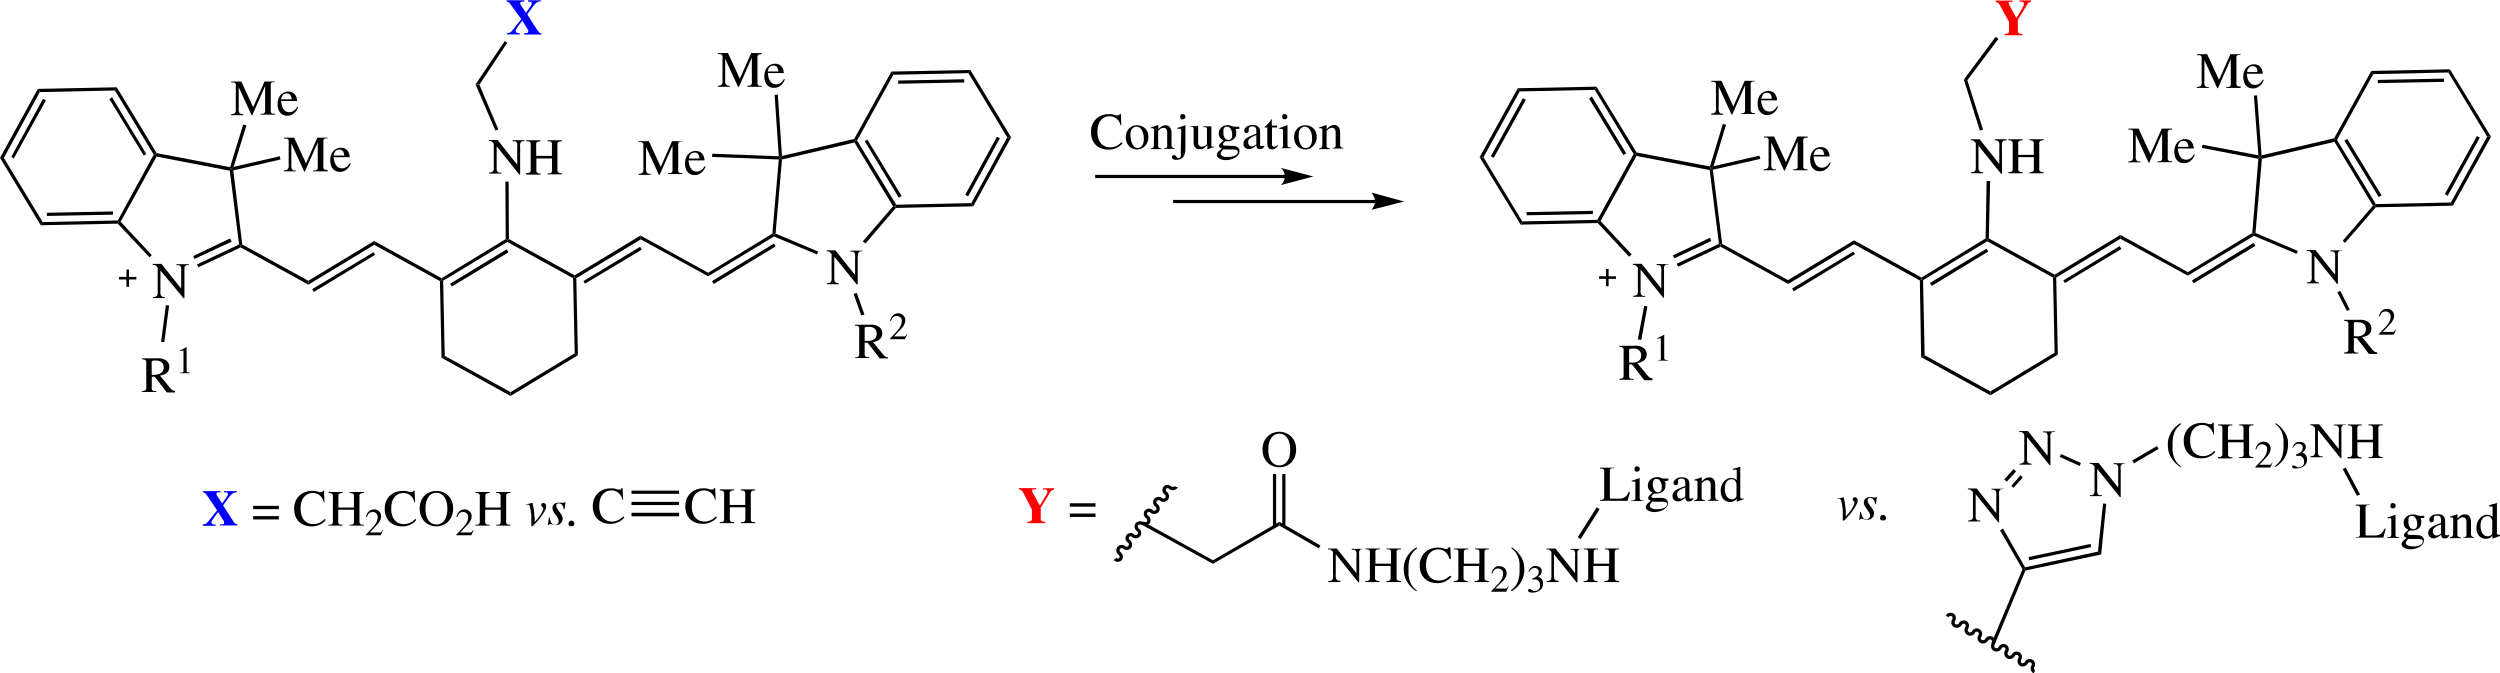 <svg id="Слой_1" data-name="Слой 1" xmlns="http://www.w3.org/2000/svg" viewBox="0 0 389.55 104.93"><defs><style>.cls-1{fill:blue;}.cls-2,.cls-4,.cls-5{fill:none;stroke:#000;}.cls-2{stroke-width:0.4px;}.cls-3{fill:red;}.cls-4{stroke-width:0.5px;}.cls-5{stroke-width:0.51px;}</style></defs><path d="M883.69,496.76l-.32,0a.5.5,0,0,0-.22.1.53.53,0,0,0-.12.21,1.77,1.77,0,0,0,0,.37V501a1.73,1.73,0,0,0,0,.36.66.66,0,0,0,.12.22.5.5,0,0,0,.22.1l.32,0v.15h-2.24v-.15a1.75,1.75,0,0,0,.38-.05.36.36,0,0,0,.22-.12.44.44,0,0,0,.1-.24,2.17,2.17,0,0,0,0-.4v-3.59h0l-2,4.55H880l-2-4.37h0v3.19a3.29,3.29,0,0,0,0,.51.63.63,0,0,0,.12.3.42.42,0,0,0,.23.16,1.68,1.68,0,0,0,.37.06v.15h-1.88v-.15a2.6,2.6,0,0,0,.37-.06.49.49,0,0,0,.24-.15.7.7,0,0,0,.13-.3,3.54,3.54,0,0,0,0-.52v-3.25a1.83,1.83,0,0,0,0-.37.44.44,0,0,0-.13-.21.49.49,0,0,0-.23-.1l-.37,0v-.15h1.59l1.84,4,1.77-4h1.59Z" transform="translate(-765 -488.3)"/><path d="M887.29,500.65a2.36,2.36,0,0,1-.13.32,2.15,2.15,0,0,1-.31.45,2.32,2.32,0,0,1-.51.4,1.56,1.56,0,0,1-.74.17,1.48,1.48,0,0,1-.61-.12,1.35,1.35,0,0,1-.47-.35,1.45,1.45,0,0,1-.31-.56,2.58,2.58,0,0,1-.11-.76,2.39,2.39,0,0,1,.17-.94,1.68,1.68,0,0,1,.41-.6,1.31,1.31,0,0,1,.53-.33,1.49,1.49,0,0,1,.52-.1,1.51,1.51,0,0,1,.53.08,1.24,1.24,0,0,1,.43.25,1.41,1.41,0,0,1,.3.46,2.13,2.13,0,0,1,.15.67h-2.49a3.19,3.19,0,0,0,.17.87,1.83,1.83,0,0,0,.31.54.87.87,0,0,0,.39.26,1.19,1.19,0,0,0,.41.08,1.11,1.11,0,0,0,.46-.09,1.28,1.28,0,0,0,.36-.22,1.55,1.55,0,0,0,.24-.28l.18-.25Zm-1-1.21-.06-.31a1,1,0,0,0-.11-.3.8.8,0,0,0-.22-.23.72.72,0,0,0-.38-.08.81.81,0,0,0-.56.19,1.21,1.21,0,0,0-.32.73Z" transform="translate(-765 -488.3)"/><path d="M903.37,544.15h-1.29l-1.9-2.46h-.45v1.58a2.92,2.92,0,0,0,0,.33.5.5,0,0,0,.1.22.53.53,0,0,0,.21.12,1.86,1.86,0,0,0,.39,0v.15h-2.22V544a1.59,1.59,0,0,0,.38-.06.46.46,0,0,0,.21-.14.67.67,0,0,0,.08-.24c0-.1,0-.22,0-.37v-3.46a1.73,1.73,0,0,0,0-.36.34.34,0,0,0-.1-.2.42.42,0,0,0-.21-.11,2.27,2.27,0,0,0-.34,0v-.16h2.21a5.12,5.12,0,0,1,.62,0,2.17,2.17,0,0,1,.66.19,1.58,1.58,0,0,1,.54.42,1.2,1.2,0,0,1,.21.74,1.12,1.12,0,0,1-.17.66,1.24,1.24,0,0,1-.4.39,1.67,1.67,0,0,1-.48.21l-.4.09,1.65,2a1.39,1.39,0,0,0,.29.26.83.83,0,0,0,.41.12Zm-3.64-2.74h.37a2.87,2.87,0,0,0,.41,0,3.06,3.06,0,0,0,.41-.1,1.27,1.27,0,0,0,.34-.2,1,1,0,0,0,.25-.33,1.14,1.14,0,0,0,.09-.48,1,1,0,0,0-.17-.62,1,1,0,0,0-.39-.33,1.36,1.36,0,0,0-.46-.12l-.36,0a.81.81,0,0,0-.4.06c-.06,0-.09.11-.09.23Z" transform="translate(-765 -488.3)"/><path d="M906,541.15h-2.34v-.07l1.07-1.14a3.24,3.24,0,0,0,.58-.81,1.68,1.68,0,0,0,.2-.73.93.93,0,0,0,0-.27.79.79,0,0,0-.13-.28.71.71,0,0,0-.26-.22.89.89,0,0,0-.43-.09.75.75,0,0,0-.35.07,1.12,1.12,0,0,0-.24.19,1.4,1.4,0,0,0-.16.26l-.11.26-.13,0a1.89,1.89,0,0,1,.21-.57,1.42,1.42,0,0,1,.3-.37,1.22,1.22,0,0,1,.37-.2,1.39,1.39,0,0,1,.4-.06,1.14,1.14,0,0,1,.4.08,1.08,1.08,0,0,1,.34.21.94.94,0,0,1,.25.34,1.1,1.1,0,0,1,.09.45,1.17,1.17,0,0,1-.08.46,2.6,2.6,0,0,1-.2.41,2.3,2.3,0,0,1-.25.34l-.24.26-1,1.05h1.58a.33.33,0,0,0,.13,0,.71.71,0,0,0,.13-.12,1.58,1.58,0,0,0,.16-.22l.08,0Z" transform="translate(-765 -488.3)"/><path class="cls-1" d="M849.3,488.5a1.49,1.49,0,0,0-.46.1,1.2,1.2,0,0,0-.41.28c-.14.15-.31.35-.51.61l-.76,1.06,1.45,2.27.27.38a1.25,1.25,0,0,0,.19.2.48.48,0,0,0,.16.08l.16,0v.2h-2.72v-.2a3.74,3.74,0,0,0,.48-.05.19.19,0,0,0,.16-.2.67.67,0,0,0,0-.19,1.24,1.24,0,0,0-.12-.23l-.81-1.29-.3.4-.4.55c-.09.14-.17.26-.22.35a.83.83,0,0,0-.11.2.69.69,0,0,0,0,.13.25.25,0,0,0,.06.17.38.38,0,0,0,.15.09l.22.05.22,0v.2h-2v-.2l.2,0a.68.68,0,0,0,.2-.07.75.75,0,0,0,.21-.12,2.27,2.27,0,0,0,.22-.22l1.4-1.77L844.57,489a3,3,0,0,0-.25-.32.63.63,0,0,0-.39-.14v-.2h2.77v.2a3.2,3.2,0,0,0-.49.05c-.09,0-.14.09-.14.21a.44.44,0,0,0,0,.13l.1.17.78,1.2.52-.74a2.79,2.79,0,0,0,.27-.4.71.71,0,0,0,.1-.2.59.59,0,0,0,0-.14.2.2,0,0,0-.16-.23,3,3,0,0,0-.42-.05v-.2h2Z" transform="translate(-765 -488.3)"/><path d="M794.45,529.6l-.33,0a.41.41,0,0,0-.23.13.57.57,0,0,0-.15.3,2.47,2.47,0,0,0,0,.54v4.21h-.13L790,530.45h0v3.12a2.29,2.29,0,0,0,0,.5.67.67,0,0,0,.12.31.39.39,0,0,0,.23.16,1.25,1.25,0,0,0,.36.05v.15h-1.88v-.15l.38-.05a.49.49,0,0,0,.24-.15.63.63,0,0,0,.12-.3,2.43,2.43,0,0,0,0-.52V530l-.21-.24a.68.68,0,0,0-.18-.13.49.49,0,0,0-.17-.06h-.22v-.15h1.37l3.07,3.84h0v-2.67a2.58,2.58,0,0,0,0-.54.7.7,0,0,0-.14-.3.41.41,0,0,0-.24-.13l-.35,0v-.15h1.88Z" transform="translate(-765 -488.3)"/><path d="M807.85,501.11l-.32,0a.4.4,0,0,0-.22.09.37.37,0,0,0-.12.21,1.76,1.76,0,0,0,0,.38v3.55a1.73,1.73,0,0,0,0,.37.37.37,0,0,0,.12.21.5.5,0,0,0,.22.1l.32,0v.15h-2.24v-.15l.38,0a.48.48,0,0,0,.22-.13.53.53,0,0,0,.1-.24,2.1,2.1,0,0,0,0-.4V501.7h0l-2,4.55h-.11l-2-4.37h0v3.2a2.35,2.35,0,0,0,0,.5.67.67,0,0,0,.12.31.44.44,0,0,0,.23.16,1.73,1.73,0,0,0,.36.05v.15H801v-.15a1.78,1.78,0,0,0,.38-.06.42.42,0,0,0,.24-.14.68.68,0,0,0,.12-.3,2.49,2.49,0,0,0,0-.52v-3.25a1.22,1.22,0,0,0,0-.37.36.36,0,0,0-.12-.22.43.43,0,0,0-.23-.09l-.37,0V501h1.58l1.85,4,1.77-4h1.59Z" transform="translate(-765 -488.3)"/><path d="M811.45,505c0,.06-.07.16-.14.31a1.68,1.68,0,0,1-.3.45,2.17,2.17,0,0,1-.52.4,1.53,1.53,0,0,1-.74.17,1.46,1.46,0,0,1-.6-.12,1.35,1.35,0,0,1-.48-.35,1.58,1.58,0,0,1-.3-.56,2.25,2.25,0,0,1-.11-.76,2.32,2.32,0,0,1,.16-.93,1.76,1.76,0,0,1,.41-.61,1.71,1.71,0,0,1,.54-.33,1.49,1.49,0,0,1,.52-.1,1.72,1.72,0,0,1,.52.08,1,1,0,0,1,.43.26,1.24,1.24,0,0,1,.31.45,2.14,2.14,0,0,1,.15.68h-2.49a3.07,3.07,0,0,0,.16.86,1.71,1.71,0,0,0,.32.54,1,1,0,0,0,.38.27,1.53,1.53,0,0,0,.41.07,1.16,1.16,0,0,0,.47-.09,1.23,1.23,0,0,0,.35-.22,1.62,1.62,0,0,0,.25-.28c.07-.09.12-.18.17-.25Zm-1-1.22c0-.1,0-.2-.05-.3a.91.91,0,0,0-.12-.31.58.58,0,0,0-.22-.22.69.69,0,0,0-.38-.09.79.79,0,0,0-.56.2,1.34,1.34,0,0,0-.32.72Z" transform="translate(-765 -488.3)"/><path d="M816.05,509.86l-.32,0a.4.4,0,0,0-.22.09.53.53,0,0,0-.12.21,1.87,1.87,0,0,0,0,.38v3.55a1.83,1.83,0,0,0,0,.37.53.53,0,0,0,.12.21.5.5,0,0,0,.22.1l.32,0V515h-2.24v-.15l.38,0a.43.43,0,0,0,.22-.13.44.44,0,0,0,.1-.24,2.1,2.1,0,0,0,0-.4v-3.59h0l-2,4.55h-.11l-2-4.37h0v3.2a3.26,3.26,0,0,0,0,.5.67.67,0,0,0,.12.31.48.48,0,0,0,.23.16,1.74,1.74,0,0,0,.37.05V515h-1.88v-.15a1.68,1.68,0,0,0,.37-.06.42.42,0,0,0,.24-.14.83.83,0,0,0,.13-.3,3.64,3.64,0,0,0,0-.52v-3.25a1.77,1.77,0,0,0,0-.37.43.43,0,0,0-.13-.22.4.4,0,0,0-.23-.09l-.37,0v-.15h1.59l1.84,4,1.77-4h1.59Z" transform="translate(-765 -488.3)"/><path d="M819.65,513.75a3.16,3.16,0,0,1-.13.31,1.73,1.73,0,0,1-.31.45,2.32,2.32,0,0,1-.51.4,1.56,1.56,0,0,1-.74.17,1.48,1.48,0,0,1-.61-.12,1.23,1.23,0,0,1-.47-.35,1.45,1.45,0,0,1-.31-.56,2.53,2.53,0,0,1-.11-.76,2.31,2.31,0,0,1,.17-.93,1.53,1.53,0,0,1,.41-.61,1.57,1.57,0,0,1,.53-.33,1.49,1.49,0,0,1,.52-.1,1.78,1.78,0,0,1,.53.08,1.13,1.13,0,0,1,.43.26,1.36,1.36,0,0,1,.3.45,2.14,2.14,0,0,1,.15.68H817a3,3,0,0,0,.17.86,1.71,1.71,0,0,0,.31.54,1,1,0,0,0,.39.27,1.47,1.47,0,0,0,.41.07,1.11,1.11,0,0,0,.46-.09,1.28,1.28,0,0,0,.36-.22,1.55,1.55,0,0,0,.24-.28l.18-.25Zm-1-1.22-.06-.3a1.15,1.15,0,0,0-.11-.31.77.77,0,0,0-.22-.22.71.71,0,0,0-.38-.09.77.77,0,0,0-.56.2,1.21,1.21,0,0,0-.32.72Z" transform="translate(-765 -488.3)"/><path d="M792.28,549.45H791l-1.9-2.46-.45,0v1.57a1.42,1.42,0,0,0,0,.33.4.4,0,0,0,.09.22.36.36,0,0,0,.22.12,1.25,1.25,0,0,0,.38,0v.15h-2.21v-.15a1.68,1.68,0,0,0,.38-.06.37.37,0,0,0,.2-.13.62.62,0,0,0,.08-.24,3.79,3.79,0,0,0,0-.38V545a1.73,1.73,0,0,0,0-.36.43.43,0,0,0-.11-.2.42.42,0,0,0-.2-.1,2.35,2.35,0,0,0-.34-.06v-.15h2.2a4.91,4.91,0,0,1,.62,0,2.57,2.57,0,0,1,.67.19,1.38,1.38,0,0,1,.53.43,1.18,1.18,0,0,1,.22.74,1.16,1.16,0,0,1-.17.65,1.3,1.3,0,0,1-.41.4,1.68,1.68,0,0,1-.48.2l-.39.09,1.65,2a1.42,1.42,0,0,0,.29.26.9.9,0,0,0,.4.11Zm-3.64-2.74H789a2.42,2.42,0,0,0,.82-.15,1.1,1.1,0,0,0,.35-.2,1,1,0,0,0,.24-.32,1.19,1.19,0,0,0,.09-.49,1,1,0,0,0-.16-.62,1.2,1.2,0,0,0-.4-.32,1.59,1.59,0,0,0-.46-.13l-.35,0a.86.86,0,0,0-.41.06.25.25,0,0,0-.09.23Z" transform="translate(-765 -488.3)"/><path d="M793.06,546.36l.24,0a.48.48,0,0,0,.18-.05.26.26,0,0,0,.11-.14.62.62,0,0,0,0-.26v-2.82a.29.29,0,0,0,0-.09.12.12,0,0,0-.06-.06.21.21,0,0,0-.12,0h0l-.06,0-.11,0L793,543v-.08l1.08-.55h0V546a.33.33,0,0,0,.11.29,1.11,1.11,0,0,0,.46.07v.09h-1.66Z" transform="translate(-765 -488.3)"/><path d="M899.41,527.45l-.33,0a.41.41,0,0,0-.24.13.7.7,0,0,0-.14.3,2,2,0,0,0-.05.54v4.21h-.14L895,528.3h0v3.12a3.34,3.34,0,0,0,0,.5,1,1,0,0,0,.12.31.42.42,0,0,0,.23.16,1.27,1.27,0,0,0,.37.05v.15h-1.88v-.15a2.78,2.78,0,0,0,.37-.05.49.49,0,0,0,.24-.15.7.7,0,0,0,.13-.3,3.54,3.54,0,0,0,0-.52v-3.53l-.21-.24a.86.86,0,0,0-.17-.13l-.18-.06h-.21v-.15h1.37l3.06,3.85h0v-2.68a2.61,2.61,0,0,0,0-.54.7.7,0,0,0-.13-.3.56.56,0,0,0-.24-.13l-.35,0v-.15h1.88Z" transform="translate(-765 -488.3)"/><path d="M871.33,510.36l-.32,0a.4.4,0,0,0-.22.09.42.42,0,0,0-.11.21,1.29,1.29,0,0,0,0,.38v3.55a1.26,1.26,0,0,0,0,.37.42.42,0,0,0,.11.21.5.5,0,0,0,.22.1l.32,0v.15H869.1v-.15a2.78,2.78,0,0,0,.37,0,.43.43,0,0,0,.22-.13.44.44,0,0,0,.1-.24,2.1,2.1,0,0,0,0-.4V511h0l-2,4.55h-.12l-2-4.37h0v3.2a3.43,3.43,0,0,0,0,.5,1,1,0,0,0,.12.31.48.48,0,0,0,.23.16,1.74,1.74,0,0,0,.37.05v.15h-1.88v-.15a1.68,1.68,0,0,0,.37-.06.42.42,0,0,0,.24-.14.83.83,0,0,0,.13-.3,3.64,3.64,0,0,0,0-.52v-3.25a1.77,1.77,0,0,0,0-.37.43.43,0,0,0-.13-.22.4.4,0,0,0-.23-.09l-.37,0v-.15h1.59l1.85,4,1.76-4h1.59Z" transform="translate(-765 -488.3)"/><path d="M874.94,514.25l-.14.31a1.73,1.73,0,0,1-.31.45,2.32,2.32,0,0,1-.51.4,1.56,1.56,0,0,1-.74.17,1.51,1.51,0,0,1-.61-.12,1.23,1.23,0,0,1-.47-.35,1.59,1.59,0,0,1-.31-.56,2.53,2.53,0,0,1-.11-.76,2.31,2.31,0,0,1,.17-.93,1.64,1.64,0,0,1,.41-.61,1.57,1.57,0,0,1,.53-.33,1.5,1.5,0,0,1,.53-.1,1.77,1.77,0,0,1,.52.08,1.13,1.13,0,0,1,.43.26,1.36,1.36,0,0,1,.3.45,2.14,2.14,0,0,1,.15.68h-2.49a3,3,0,0,0,.17.86,1.71,1.71,0,0,0,.31.54,1,1,0,0,0,.39.27,1.47,1.47,0,0,0,.41.07,1.19,1.19,0,0,0,.47-.09,1.38,1.38,0,0,0,.35-.22,1.23,1.23,0,0,0,.24-.28l.18-.25ZM874,513l-.06-.3a1.15,1.15,0,0,0-.11-.31.66.66,0,0,0-.22-.22.69.69,0,0,0-.38-.09.79.79,0,0,0-.56.2,1.21,1.21,0,0,0-.32.72Z" transform="translate(-765 -488.3)"/><path d="M846.76,510.26l-.33.05a.41.41,0,0,0-.24.13.6.6,0,0,0-.14.29,2.51,2.51,0,0,0,0,.55v4.21h-.14l-3.52-4.39h0v3.12a3.49,3.49,0,0,0,0,.51,1,1,0,0,0,.12.31.53.53,0,0,0,.23.16l.37,0v.15H841.2v-.15a1.89,1.89,0,0,0,.38-.06.38.38,0,0,0,.23-.15.6.6,0,0,0,.13-.3,3.22,3.22,0,0,0,0-.52V510.7a1.35,1.35,0,0,0-.22-.24,1,1,0,0,0-.17-.14.61.61,0,0,0-.18-.05h-.21v-.16h1.37l3.06,3.85h0v-2.67a2.47,2.47,0,0,0,0-.54.7.7,0,0,0-.13-.3.42.42,0,0,0-.24-.14l-.35,0v-.16h1.88Z" transform="translate(-765 -488.3)"/><path d="M847,515.25a2.51,2.51,0,0,0,.39,0,.37.37,0,0,0,.21-.14.43.43,0,0,0,.09-.24c0-.11,0-.23,0-.38V511a1.84,1.84,0,0,0,0-.36.4.4,0,0,0-.32-.32,2.6,2.6,0,0,0-.36,0v-.16h2.22v.16a1.55,1.55,0,0,0-.36.05.51.51,0,0,0-.22.11.41.41,0,0,0-.1.21,3,3,0,0,0,0,.35v1.55H851V511a1.73,1.73,0,0,0,0-.36.4.4,0,0,0-.32-.32,2.6,2.6,0,0,0-.36,0v-.16h2.23v.16a1.57,1.57,0,0,0-.37.05.42.42,0,0,0-.21.11.36.36,0,0,0-.11.21,3,3,0,0,0,0,.35v3.55a2.92,2.92,0,0,0,0,.33.41.41,0,0,0,.1.21.53.53,0,0,0,.21.12,1.68,1.68,0,0,0,.38.06v.15h-2.23v-.15a2.51,2.51,0,0,0,.39,0,.44.44,0,0,0,.22-.14.52.52,0,0,0,.08-.24c0-.11,0-.23,0-.38v-1.56h-2.43v1.65a2.92,2.92,0,0,0,0,.33.41.41,0,0,0,.1.21.53.53,0,0,0,.21.12,1.68,1.68,0,0,0,.37.06v.15H847Z" transform="translate(-765 -488.3)"/><polygon points="6.2 14.35 5.9 13.85 18.2 13.6 17.9 14.1 6.2 14.35"/><polygon points="23.65 39.75 23.3 40.1 18.35 34.85 18.5 34.6 18.8 34.55 23.65 39.75"/><polygon points="37.25 38.1 37.55 38.25 37.5 38.55 30.9 41.65 30.7 41.2 37.25 38.1"/><polygon points="35.85 37.15 36.1 37.65 30.3 40.35 30.1 39.9 35.85 37.15"/><polygon points="35.8 26.6 36.05 26.35 36.35 26.55 37.75 38.1 37.55 38.25 37.25 38.1 35.8 26.6"/><polygon points="24.4 24.4 24.25 24.1 24.4 23.85 35.85 26.05 36.05 26.35 35.8 26.6 24.4 24.4"/><polygon points="37.9 19.4 38.4 19.55 36.4 26 36.05 26.35 35.85 26.05 37.9 19.4"/><polygon points="43.6 24.35 43.7 24.85 36.35 26.55 36.05 26.35 36.4 26 43.6 24.35"/><polygon points="25.6 53.3 25.1 53.25 25.85 47.55 26.35 47.6 25.6 53.3"/><polygon points="48.05 43.75 48.05 44.35 37.5 38.55 37.55 38.25 37.75 38.1 48.05 43.75"/><polygon points="58.3 37.55 58.3 38.15 48.05 44.35 48.05 43.75 58.3 37.55"/><polygon points="58.2 39.3 58.45 39.7 48.9 45.5 48.65 45.05 58.2 39.3"/><polygon points="68.8 43.35 68.8 43.6 68.55 43.8 58.3 38.15 58.3 37.55 68.8 43.35"/><polygon points="78.8 37.25 79.05 37.4 79.05 37.7 69.05 43.75 68.8 43.6 68.8 43.35 78.8 37.25"/><polygon points="78.95 38.85 79.25 39.3 70.4 44.65 70.15 44.2 78.95 38.85"/><polygon points="89.55 42.9 89.55 43.2 89.3 43.35 79.05 37.7 79.05 37.4 79.3 37.25 89.55 42.9"/><polygon points="99.8 36.7 99.85 37.3 89.8 43.35 89.55 43.2 89.55 42.9 99.8 36.7"/><polygon points="99.75 38.45 100 38.9 91.15 44.2 90.9 43.8 99.75 38.45"/><polygon points="110.35 42.5 110.35 43.05 99.85 37.3 99.8 36.7 110.35 42.5"/><polygon points="69.3 55.45 68.8 55.75 68.55 43.8 68.8 43.6 69.05 43.75 69.3 55.45"/><polygon points="79.55 61.1 79.55 61.7 68.8 55.75 69.3 55.45 79.55 61.1"/><polygon points="89.55 55.05 90.05 55.35 79.55 61.7 79.55 61.1 89.55 55.05"/><polygon points="89.3 43.35 89.55 43.2 89.8 43.35 90.05 55.35 89.55 55.05 89.3 43.35"/><polygon points="120.35 36.4 120.6 36.55 120.6 36.85 110.35 43.05 110.35 42.5 120.35 36.4"/><polygon points="120.6 37.95 120.85 38.4 111.2 44.25 110.95 43.8 120.6 37.95"/><polygon points="127.5 39.2 127.3 39.65 120.6 36.85 120.6 36.55 120.85 36.4 127.5 39.2"/><polygon points="139.15 32.15 139.5 32.15 139.6 32.4 134.85 37.95 134.45 37.6 139.15 32.15"/><polygon points="133.15 22.2 133.3 21.9 133.55 21.9 139.65 31.9 139.5 32.15 139.15 32.15 133.15 22.2"/><polygon points="134.75 22 135.15 21.75 140.5 30.55 140.05 30.8 134.75 22"/><polygon points="121.85 24.85 121.6 24.6 121.85 24.3 133.1 21.65 133.3 21.9 133.15 22.2 121.85 24.85"/><polygon points="120.85 36.4 120.6 36.55 120.35 36.4 121.35 24.85 121.6 24.6 121.85 24.85 120.85 36.4"/><polygon points="151.35 31.65 151.65 32.15 139.6 32.4 139.5 32.15 139.65 31.9 151.35 31.65"/><polygon points="156.95 21.4 157.55 21.4 151.65 32.15 151.35 31.65 156.95 21.4"/><polygon points="155.35 21.3 155.8 21.55 150.85 30.6 150.4 30.35 155.35 21.3"/><polygon points="150.9 11.4 151.2 10.9 157.55 21.4 156.95 21.4 150.9 11.4"/><polygon points="139.2 11.65 138.9 11.15 151.2 10.9 150.9 11.4 139.2 11.65"/><polygon points="139.95 13.05 139.95 12.55 150.25 12.35 150.25 12.85 139.95 13.05"/><polygon points="133.55 21.9 133.3 21.9 133.1 21.65 138.9 11.15 139.2 11.65 133.55 21.9"/><polygon points="110.95 24.45 111 23.95 121.35 24.35 121.6 24.6 121.35 24.85 110.95 24.45"/><polygon points="120.7 14.8 121.2 14.75 121.85 24.3 121.6 24.6 121.35 24.35 120.7 14.8"/><polygon points="134.7 49 134.2 49.15 133 45.8 133.5 45.65 134.7 49"/><polygon points="78.75 28.3 79.25 28.3 79.3 37.25 79.05 37.4 78.8 37.25 78.75 28.3"/><polygon points="74.1 13.15 74.7 13.2 77.65 20.15 77.2 20.35 74.1 13.15"/><polygon points="78.65 6.4 79.05 6.65 74.7 13.2 74.1 13.15 78.65 6.4"/><polygon points="0.6 24.6 0 24.6 5.9 13.85 6.2 14.35 0.6 24.6"/><polygon points="2.15 24.7 1.75 24.45 6.7 15.4 7.15 15.65 2.15 24.7"/><polygon points="6.65 34.6 6.35 35.1 0 24.6 0.6 24.6 6.65 34.6"/><polygon points="18.35 34.35 18.5 34.6 18.35 34.85 6.35 35.1 6.65 34.6 18.35 34.35"/><polygon points="17.6 32.95 17.6 33.45 7.3 33.65 7.3 33.15 17.6 32.95"/><polygon points="23.95 24.1 24.25 24.1 24.4 24.4 18.8 34.55 18.5 34.6 18.35 34.35 23.95 24.1"/><polygon points="17.9 14.1 18.2 13.6 24.4 23.85 24.25 24.1 23.95 24.1 17.9 14.1"/><polygon points="17.05 15.45 17.45 15.15 22.8 24 22.4 24.25 17.05 15.45"/><path class="cls-2" d="M783.55,531.65h2.7m-1.35-1.35V533" transform="translate(-765 -488.3)"/><path d="M862,566.2a2.32,2.32,0,0,0-.22-.59,1.87,1.87,0,0,0-.37-.47,1.45,1.45,0,0,0-.51-.31,1.69,1.69,0,0,0-.66-.11,1.75,1.75,0,0,0-.62.12,1.64,1.64,0,0,0-.58.37,1.25,1.25,0,0,0-.23.27,1.75,1.75,0,0,0-.22.39,3.08,3.08,0,0,0-.15.55,4.14,4.14,0,0,0-.06.75,3.27,3.27,0,0,0,.16,1.1,2.24,2.24,0,0,0,.44.74,1.66,1.66,0,0,0,.63.42,2,2,0,0,0,.73.14,2,2,0,0,0,.66-.1,2.26,2.26,0,0,0,.52-.22,1.85,1.85,0,0,0,.37-.26l.26-.23.14.14-.13.17a2.11,2.11,0,0,1-.4.35,3.31,3.31,0,0,1-.68.34,2.54,2.54,0,0,1-1,.16,3.2,3.2,0,0,1-1-.15,2.8,2.8,0,0,1-.86-.48,2.39,2.39,0,0,1-.61-.86,3.06,3.06,0,0,1-.24-1.27,2.94,2.94,0,0,1,.23-1.19,2.73,2.73,0,0,1,.61-.86,2.61,2.61,0,0,1,.87-.53,2.91,2.91,0,0,1,1-.18,2.67,2.67,0,0,1,.5,0,3.62,3.62,0,0,1,.41.09l.31.09a.58.58,0,0,0,.19,0h.06a.23.23,0,0,0,.11,0,.42.42,0,0,0,.12-.08.53.53,0,0,0,.08-.15h.16l.08,1.8Z" transform="translate(-765 -488.3)"/><path d="M876.42,566.2a2.32,2.32,0,0,0-.22-.59,1.87,1.87,0,0,0-.37-.47,1.45,1.45,0,0,0-.51-.31,1.69,1.69,0,0,0-.66-.11,1.75,1.75,0,0,0-.62.12,1.55,1.55,0,0,0-.58.37,1.64,1.64,0,0,0-.24.27,2.29,2.29,0,0,0-.21.39,3.08,3.08,0,0,0-.15.55,4.14,4.14,0,0,0-.06.75,3.27,3.27,0,0,0,.16,1.1,2.24,2.24,0,0,0,.44.74,1.71,1.71,0,0,0,.62.42,2.11,2.11,0,0,0,.74.14,2,2,0,0,0,.66-.1,2.26,2.26,0,0,0,.52-.22,2.19,2.19,0,0,0,.37-.26l.25-.23.15.14-.13.17a2.48,2.48,0,0,1-.4.35,3.31,3.31,0,0,1-.68.34,2.54,2.54,0,0,1-1,.16,3.2,3.2,0,0,1-1-.15,2.69,2.69,0,0,1-.86-.48,2.54,2.54,0,0,1-.62-.86,3.24,3.24,0,0,1-.23-1.27,2.94,2.94,0,0,1,.23-1.19,2.73,2.73,0,0,1,.61-.86,2.61,2.61,0,0,1,.87-.53,2.91,2.91,0,0,1,1-.18,2.56,2.56,0,0,1,.49,0,3.38,3.38,0,0,1,.42.09l.3.09a.63.63,0,0,0,.2,0h.06l.11,0a.28.28,0,0,0,.11-.08.28.28,0,0,0,.08-.15h.17l.07,1.8Z" transform="translate(-765 -488.3)"/><path d="M877.14,569.65a1.37,1.37,0,0,0,.39,0,.36.36,0,0,0,.21-.13.62.62,0,0,0,.09-.25c0-.1,0-.22,0-.37v-3.47a1.56,1.56,0,0,0,0-.35.41.41,0,0,0-.1-.21.42.42,0,0,0-.21-.11,2.39,2.39,0,0,0-.36-.05v-.15h2.22v.15a2.56,2.56,0,0,0-.37.05.53.53,0,0,0-.21.12.42.42,0,0,0-.1.2,3.16,3.16,0,0,0,0,.35v1.55h2.42v-1.55a1.56,1.56,0,0,0,0-.35.35.35,0,0,0-.1-.21.42.42,0,0,0-.21-.11,2.39,2.39,0,0,0-.36-.05v-.15h2.22v.15a2.56,2.56,0,0,0-.37.05.53.53,0,0,0-.21.12.42.42,0,0,0-.1.2,3.16,3.16,0,0,0,0,.35v3.55a3,3,0,0,0,0,.34.51.51,0,0,0,.1.21.53.53,0,0,0,.21.12,2.56,2.56,0,0,0,.37,0v.16h-2.22v-.16a1.37,1.37,0,0,0,.39,0,.36.36,0,0,0,.21-.13.5.5,0,0,0,.09-.25c0-.1,0-.22,0-.37v-1.56h-2.42v1.64a3,3,0,0,0,0,.34.51.51,0,0,0,.1.21.53.53,0,0,0,.21.12,2.56,2.56,0,0,0,.37,0v.16h-2.22Z" transform="translate(-765 -488.3)"/><rect x="98.4" y="76.45" width="7.4" height="0.5"/><rect x="98.4" y="78.2" width="7.4" height="0.5"/><rect x="98.4" y="79.9" width="7.4" height="0.55"/><path d="M977.5,573.86l-.33,0a.47.47,0,0,0-.24.13.6.6,0,0,0-.14.29,2.57,2.57,0,0,0,0,.55v4.21h-.13l-3.52-4.38h0v3.12a2.35,2.35,0,0,0,0,.5.67.67,0,0,0,.12.31.44.44,0,0,0,.23.16,1.73,1.73,0,0,0,.36.05V579h-1.88v-.15a1.78,1.78,0,0,0,.38-.06.38.38,0,0,0,.24-.15.59.59,0,0,0,.12-.3,2.33,2.33,0,0,0,0-.51V574.3l-.21-.24a1,1,0,0,0-.18-.14l-.18,0h-.21v-.15h1.37l3.06,3.84h0v-2.67a2.58,2.58,0,0,0,0-.54.7.7,0,0,0-.14-.3.41.41,0,0,0-.24-.13,1.73,1.73,0,0,0-.35,0v-.15h1.88Z" transform="translate(-765 -488.3)"/><path d="M977.77,578.85a1.87,1.87,0,0,0,.4-.05.46.46,0,0,0,.21-.14.52.52,0,0,0,.08-.24,3.79,3.79,0,0,0,0-.38v-3.46a1.73,1.73,0,0,0,0-.36.36.36,0,0,0-.11-.21.41.41,0,0,0-.21-.1,1.55,1.55,0,0,0-.36,0v-.15H980v.15a1.57,1.57,0,0,0-.37,0,.42.42,0,0,0-.21.11.35.35,0,0,0-.1.21,1.62,1.62,0,0,0,0,.35v1.55h2.43v-1.55a1.73,1.73,0,0,0,0-.36.36.36,0,0,0-.11-.21.41.41,0,0,0-.21-.1,1.55,1.55,0,0,0-.36,0v-.15h2.23v.15a1.57,1.57,0,0,0-.37,0,.42.42,0,0,0-.21.11.35.35,0,0,0-.1.21,1.62,1.62,0,0,0,0,.35v3.55a1.55,1.55,0,0,0,0,.33.41.41,0,0,0,.09.21.36.36,0,0,0,.22.12,1.49,1.49,0,0,0,.37.06V579H981v-.15a1.87,1.87,0,0,0,.4-.05.46.46,0,0,0,.21-.14.52.52,0,0,0,.08-.24,3.79,3.79,0,0,0,0-.38v-1.56h-2.43v1.65a1.55,1.55,0,0,0,0,.33.41.41,0,0,0,.09.21.37.37,0,0,0,.21.12,1.68,1.68,0,0,0,.38.06V579h-2.23Z" transform="translate(-765 -488.3)"/><path d="M985.83,573.72c-.15.12-.3.25-.46.4a2.26,2.26,0,0,0-.44.58,2.93,2.93,0,0,0-.33.87,5.2,5.2,0,0,0-.13,1.28c0,.13,0,.29,0,.48s0,.37,0,.58a5,5,0,0,0,.12.63,3.15,3.15,0,0,0,.23.65,3.19,3.19,0,0,0,.38.6,2.58,2.58,0,0,0,.58.5l-.1.13-.35-.24c-.12-.1-.24-.2-.35-.31a3.7,3.7,0,0,1-.33-.36,3.49,3.49,0,0,1-.26-.35,4,4,0,0,1-.27-.44,3.14,3.14,0,0,1-.21-.49,4,4,0,0,1-.13-.59,5.23,5.23,0,0,1-.05-.73,3.66,3.66,0,0,1,.14-1,3.61,3.61,0,0,1,.39-.9,3.49,3.49,0,0,1,.62-.78,4.46,4.46,0,0,1,.83-.64Z" transform="translate(-765 -488.3)"/><path d="M990.84,575.39a2.25,2.25,0,0,0-.22-.58,1.71,1.71,0,0,0-.37-.47,1.49,1.49,0,0,0-.51-.31,1.76,1.76,0,0,0-.66-.12,1.84,1.84,0,0,0-.63.12,1.75,1.75,0,0,0-.57.37l-.24.27a1.66,1.66,0,0,0-.21.4,2.81,2.81,0,0,0-.16.55,4.06,4.06,0,0,0-.06.75,3.16,3.16,0,0,0,.17,1.09,2.12,2.12,0,0,0,.43.74,1.74,1.74,0,0,0,.63.42,1.86,1.86,0,0,0,.73.14,2.31,2.31,0,0,0,.67-.09,2.44,2.44,0,0,0,.51-.22,2.5,2.5,0,0,0,.38-.27L991,578l.15.15-.14.16a1.6,1.6,0,0,1-.4.35,3,3,0,0,1-.67.35,2.76,2.76,0,0,1-1,.15,3.2,3.2,0,0,1-1-.15,2.35,2.35,0,0,1-.86-.48,2.33,2.33,0,0,1-.62-.86,3,3,0,0,1-.23-1.27,2.76,2.76,0,0,1,.23-1.18,2.52,2.52,0,0,1,.61-.87,2.58,2.58,0,0,1,.87-.53,2.87,2.87,0,0,1,1-.18,3.74,3.74,0,0,1,.49,0l.41.09.31.1.19,0h.07l.11,0,.11-.08a.27.27,0,0,0,.08-.16H991l.07,1.8Z" transform="translate(-765 -488.3)"/><path d="M991.55,578.85a1.77,1.77,0,0,0,.39-.05.37.37,0,0,0,.21-.14.43.43,0,0,0,.09-.24c0-.1,0-.23,0-.38v-3.46a3.21,3.21,0,0,0,0-.36.42.42,0,0,0-.11-.21.41.41,0,0,0-.21-.1,1.55,1.55,0,0,0-.36,0v-.15h2.22v.15a1.55,1.55,0,0,0-.36,0,.37.37,0,0,0-.32.32,3,3,0,0,0,0,.35v1.55h2.42v-1.55a3.21,3.21,0,0,0,0-.36.42.42,0,0,0-.11-.21.41.41,0,0,0-.21-.1,1.55,1.55,0,0,0-.36,0v-.15H997v.15a1.55,1.55,0,0,0-.36,0,.37.37,0,0,0-.32.32,3,3,0,0,0,0,.35v3.55a2.92,2.92,0,0,0,0,.33.41.41,0,0,0,.1.21.37.37,0,0,0,.21.12,1.58,1.58,0,0,0,.37.06V579h-2.22v-.15a1.69,1.69,0,0,0,.39-.05.37.37,0,0,0,.21-.14.43.43,0,0,0,.09-.24c0-.1,0-.23,0-.38v-1.56h-2.42v1.65a2.92,2.92,0,0,0,0,.33.41.41,0,0,0,.1.21.37.37,0,0,0,.21.12,1.68,1.68,0,0,0,.37.06V579h-2.22Z" transform="translate(-765 -488.3)"/><path d="M999.7,580.5h-2.34v-.07l1.07-1.14a3.59,3.59,0,0,0,.59-.81,1.65,1.65,0,0,0,.19-.73.93.93,0,0,0,0-.27.65.65,0,0,0-.13-.28.64.64,0,0,0-.26-.22.89.89,0,0,0-.43-.09.71.71,0,0,0-.34.07.68.68,0,0,0-.24.2,1.1,1.1,0,0,0-.17.25c0,.09-.07.18-.11.26l-.12,0a1.66,1.66,0,0,1,.2-.57,1.27,1.27,0,0,1,.31-.37,1.07,1.07,0,0,1,.36-.2,1.41,1.41,0,0,1,.4,0,1.09,1.09,0,0,1,.4.07,1.25,1.25,0,0,1,.35.21,1.16,1.16,0,0,1,.24.34,1.15,1.15,0,0,1,.1.46,1.17,1.17,0,0,1-.09.45,1.74,1.74,0,0,1-.2.41,2.3,2.3,0,0,1-.25.34L999,579l-1,1h1.58l.13,0a.49.49,0,0,0,.13-.12,1.14,1.14,0,0,0,.16-.22l.08,0Z" transform="translate(-765 -488.3)"/><path d="M1000.42,580.29c.15-.12.31-.25.47-.4a2.52,2.52,0,0,0,.44-.58,3.24,3.24,0,0,0,.32-.87,5.2,5.2,0,0,0,.13-1.28c0-.13,0-.29,0-.48s0-.37,0-.58a4,4,0,0,0-.12-.64,3.28,3.28,0,0,0-.23-.64,2.8,2.8,0,0,0-.39-.6,2.33,2.33,0,0,0-.57-.5l.1-.13.35.24.36.31c.11.12.22.23.32.36a3.49,3.49,0,0,1,.26.35,4,4,0,0,1,.27.44,3.14,3.14,0,0,1,.21.49,3,3,0,0,1,.13.59,5.23,5.23,0,0,1,.05.73,3.66,3.66,0,0,1-.14,1,4,4,0,0,1-.38.9,4.58,4.58,0,0,1-.62.79,4.39,4.39,0,0,1-.84.63Z" transform="translate(-765 -488.3)"/><path d="M1003.76,578.44a2.5,2.5,0,0,0,.38-.15,1.27,1.27,0,0,0,.32-.21,1.18,1.18,0,0,0,.22-.28.87.87,0,0,0,.07-.37.62.62,0,0,0,0-.23.82.82,0,0,0-.12-.2.46.46,0,0,0-.21-.14.62.62,0,0,0-.29-.06.78.78,0,0,0-.35.08.86.86,0,0,0-.26.18,1,1,0,0,0-.17.21,1.19,1.19,0,0,0-.1.17l-.09,0a1.72,1.72,0,0,1,.22-.49,1.61,1.61,0,0,1,.3-.29,1,1,0,0,1,.33-.15,1.27,1.27,0,0,1,.32,0,1.06,1.06,0,0,1,.47.09.82.82,0,0,1,.29.22.64.64,0,0,1,.14.27.73.73,0,0,1,0,.22.85.85,0,0,1-.13.45,1.27,1.27,0,0,1-.43.39l.22.11a1,1,0,0,1,.46.51,1.41,1.41,0,0,1,.08.5,1.32,1.32,0,0,1-.12.57,1.47,1.47,0,0,1-.35.43,1.92,1.92,0,0,1-.53.28,2.34,2.34,0,0,1-.66.09h-.17l-.22-.05a.57.57,0,0,1-.19-.1.23.23,0,0,1-.09-.19.16.16,0,0,1,.08-.16.37.37,0,0,1,.16-.05.39.39,0,0,1,.2.06l.2.11.21.12a.7.7,0,0,0,.25,0,.8.8,0,0,0,.36-.08.83.83,0,0,0,.24-.21.85.85,0,0,0,.15-.3,1.26,1.26,0,0,0,0-.33,1.37,1.37,0,0,0,0-.16.9.9,0,0,0-.06-.22,1.42,1.42,0,0,0-.14-.23.65.65,0,0,0-.24-.19l-.15-.07-.16,0-.2,0h-.27Z" transform="translate(-765 -488.3)"/><path d="M1011.51,573.86l-.33,0a.44.44,0,0,0-.24.13.6.6,0,0,0-.14.29,2.57,2.57,0,0,0,0,.55v4.21h-.14l-3.52-4.38h0v3.12a3.43,3.43,0,0,0,0,.5,1,1,0,0,0,.12.31.51.51,0,0,0,.24.16,1.64,1.64,0,0,0,.36.05V579H1006v-.15a1.89,1.89,0,0,0,.38-.06.38.38,0,0,0,.24-.15.7.7,0,0,0,.12-.3,3.18,3.18,0,0,0,0-.51V574.3a1.79,1.79,0,0,0-.22-.24,1,1,0,0,0-.17-.14l-.18,0H1006v-.15h1.37l3.06,3.84h0v-2.67a2.47,2.47,0,0,0,0-.54.7.7,0,0,0-.13-.3.41.41,0,0,0-.24-.13,1.73,1.73,0,0,0-.35,0v-.15h1.88Z" transform="translate(-765 -488.3)"/><path d="M1011.78,578.85a1.69,1.69,0,0,0,.39-.05.37.37,0,0,0,.21-.14.43.43,0,0,0,.09-.24,3.79,3.79,0,0,0,0-.38v-3.46a1.73,1.73,0,0,0,0-.36.42.42,0,0,0-.11-.21.41.41,0,0,0-.21-.1,1.55,1.55,0,0,0-.36,0v-.15H1014v.15a1.55,1.55,0,0,0-.36,0,.51.51,0,0,0-.22.11.34.34,0,0,0-.09.21,1.62,1.62,0,0,0,0,.35v1.55h2.42v-1.55a1.84,1.84,0,0,0,0-.36.42.42,0,0,0-.11-.21.41.41,0,0,0-.21-.1,1.55,1.55,0,0,0-.36,0v-.15h2.23v.15a1.57,1.57,0,0,0-.37,0,.42.42,0,0,0-.21.11.36.36,0,0,0-.11.21,3,3,0,0,0,0,.35v3.55a2.92,2.92,0,0,0,0,.33.41.41,0,0,0,.1.21.37.37,0,0,0,.21.12,1.68,1.68,0,0,0,.38.06V579H1015v-.15a1.69,1.69,0,0,0,.39-.05.37.37,0,0,0,.21-.14.43.43,0,0,0,.09-.24c0-.1,0-.23,0-.38v-1.56h-2.42v1.65a1.55,1.55,0,0,0,0,.33.34.34,0,0,0,.09.21.37.37,0,0,0,.21.12,1.68,1.68,0,0,0,.37.06V579h-2.22Z" transform="translate(-765 -488.3)"/><path d="M964.33,561.11a2.6,2.6,0,0,1-1-.2,2.47,2.47,0,0,1-.84-.54,2.77,2.77,0,0,1-.56-.87,3.19,3.19,0,0,1-.2-1.15,3,3,0,0,1,.22-1.2,2.5,2.5,0,0,1,.6-.87,2.2,2.2,0,0,1,.83-.52,2.65,2.65,0,0,1,1.92,0,2.27,2.27,0,0,1,.85.52,2.62,2.62,0,0,1,.59.87,3,3,0,0,1,.22,1.2,3.19,3.19,0,0,1-.2,1.15,2.77,2.77,0,0,1-.56.87,2.53,2.53,0,0,1-.83.54A2.7,2.7,0,0,1,964.33,561.11Zm0-.29a1.62,1.62,0,0,0,.65-.14,1.5,1.5,0,0,0,.54-.44,2.17,2.17,0,0,0,.38-.76,4.12,4.12,0,0,0,.14-1.14,3.87,3.87,0,0,0-.15-1.15,2.43,2.43,0,0,0-.4-.77,1.47,1.47,0,0,0-.55-.42,1.47,1.47,0,0,0-1.21,0,1.47,1.47,0,0,0-.55.42,2.43,2.43,0,0,0-.4.77,3.87,3.87,0,0,0-.15,1.15,4.12,4.12,0,0,0,.14,1.14,2.17,2.17,0,0,0,.38.76,1.5,1.5,0,0,0,.54.44A1.61,1.61,0,0,0,964.33,560.82Z" transform="translate(-765 -488.3)"/><polygon points="205.75 85 205.5 85.45 199.35 81.9 199.35 81.3 205.75 85"/><rect x="198.35" y="73.85" width="0.5" height="8.15"/><rect x="199.8" y="73.85" width="0.5" height="8.15"/><polygon points="189 87.85 189 87.3 199.35 81.3 199.35 81.9 189 87.85"/><path d="M1025,529.51l-.33,0a.47.47,0,0,0-.24.13.6.6,0,0,0-.14.29,2.51,2.51,0,0,0,0,.55v4.21h-.13l-3.52-4.39h0v3.12a2.39,2.39,0,0,0,0,.51.67.67,0,0,0,.12.31.44.44,0,0,0,.23.16l.36,0v.15h-1.88v-.15a1.78,1.78,0,0,0,.38-.06.43.43,0,0,0,.24-.15.59.59,0,0,0,.12-.3,2.37,2.37,0,0,0,0-.52V530a1.36,1.36,0,0,0-.21-.24,1,1,0,0,0-.18-.14.61.61,0,0,0-.18-.05h-.21v-.16h1.37l3.06,3.85h0v-2.67a2.58,2.58,0,0,0,0-.54.7.7,0,0,0-.14-.3.42.42,0,0,0-.24-.14l-.35,0v-.16H1025Z" transform="translate(-765 -488.3)"/><path d="M1038.46,501a2.13,2.13,0,0,0-.32,0,.4.4,0,0,0-.22.09.37.37,0,0,0-.12.21,1.76,1.76,0,0,0,0,.38v3.55a1.82,1.82,0,0,0,0,.37.37.37,0,0,0,.12.21.5.5,0,0,0,.22.1,2.13,2.13,0,0,0,.32,0v.15h-2.24V506a1.75,1.75,0,0,0,.38-.05.4.4,0,0,0,.22-.12.53.53,0,0,0,.1-.24,2.17,2.17,0,0,0,0-.4V501.6h0l-2,4.55h-.11l-2-4.37h0V505a2.39,2.39,0,0,0,0,.51.67.67,0,0,0,.12.31.44.44,0,0,0,.23.16l.36.05v.15h-1.88V506a1.78,1.78,0,0,0,.38-.06.43.43,0,0,0,.24-.15.59.59,0,0,0,.12-.3,2.37,2.37,0,0,0,0-.52v-3.24a1.34,1.34,0,0,0,0-.38.37.37,0,0,0-.12-.21.43.43,0,0,0-.23-.09l-.37,0v-.16h1.58l1.85,4,1.77-4h1.59Z" transform="translate(-765 -488.3)"/><path d="M1042.06,504.89a2.84,2.84,0,0,1-.14.32,1.68,1.68,0,0,1-.3.45,2.17,2.17,0,0,1-.52.4,1.51,1.51,0,0,1-.73.17,1.48,1.48,0,0,1-.61-.12,1.35,1.35,0,0,1-.47-.35,1.45,1.45,0,0,1-.31-.56,2.58,2.58,0,0,1-.11-.76,2.32,2.32,0,0,1,.16-.93,1.65,1.65,0,0,1,.42-.61,1.57,1.57,0,0,1,.53-.33,1.49,1.49,0,0,1,.52-.1,1.84,1.84,0,0,1,.53.08,1,1,0,0,1,.42.26,1.16,1.16,0,0,1,.31.45,2.13,2.13,0,0,1,.15.67h-2.49a3.15,3.15,0,0,0,.16.87,1.71,1.71,0,0,0,.32.54,1,1,0,0,0,.39.27,1.4,1.4,0,0,0,.4.07,1.13,1.13,0,0,0,.47-.09,1.23,1.23,0,0,0,.35-.22,1.62,1.62,0,0,0,.25-.28c.07-.09.12-.18.17-.25Zm-1-1.21c0-.1,0-.2,0-.31a.94.94,0,0,0-.12-.3.56.56,0,0,0-.21-.22.71.71,0,0,0-.38-.09.84.84,0,0,0-.57.19,1.31,1.31,0,0,0-.31.73Z" transform="translate(-765 -488.3)"/><path d="M1046.65,509.76l-.33,0a.37.37,0,0,0-.33.3,1.29,1.29,0,0,0,0,.38V514a1.31,1.31,0,0,0,0,.37.37.37,0,0,0,.12.21.46.46,0,0,0,.21.1l.33,0v.15h-2.24v-.15a1.65,1.65,0,0,0,.37,0,.36.36,0,0,0,.22-.12.53.53,0,0,0,.11-.24,2.17,2.17,0,0,0,0-.4v-3.59h0l-2,4.55H1043l-2-4.37h0v3.19a3.49,3.49,0,0,0,0,.51,1,1,0,0,0,.12.31.51.51,0,0,0,.24.16l.36,0v.15h-1.88v-.15a1.78,1.78,0,0,0,.38-.06.43.43,0,0,0,.24-.15.7.7,0,0,0,.12-.3,3.22,3.22,0,0,0,0-.52v-3.24a1.84,1.84,0,0,0,0-.38.37.37,0,0,0-.36-.3,2.6,2.6,0,0,0-.36,0v-.16h1.58l1.85,4,1.77-4h1.59Z" transform="translate(-765 -488.3)"/><path d="M1050.25,513.64a2.84,2.84,0,0,1-.14.32,1.73,1.73,0,0,1-.31.45,1.93,1.93,0,0,1-.51.4,1.53,1.53,0,0,1-.74.17,1.54,1.54,0,0,1-.61-.12,1.45,1.45,0,0,1-.47-.35,1.77,1.77,0,0,1-.31-.56,2.59,2.59,0,0,1-.1-.76,2.32,2.32,0,0,1,.16-.93,1.76,1.76,0,0,1,.41-.61,1.67,1.67,0,0,1,.53-.33,1.54,1.54,0,0,1,.53-.1,1.72,1.72,0,0,1,.52.08,1,1,0,0,1,.43.26,1.27,1.27,0,0,1,.3.45,2.13,2.13,0,0,1,.16.67h-2.49a2.81,2.81,0,0,0,.16.87,1.71,1.71,0,0,0,.31.54,1,1,0,0,0,.39.27,1.53,1.53,0,0,0,.41.07,1.16,1.16,0,0,0,.47-.09,1.38,1.38,0,0,0,.35-.22,1.62,1.62,0,0,0,.25-.28l.17-.25Zm-1-1.21c0-.1,0-.2-.06-.31a.91.91,0,0,0-.11-.3.52.52,0,0,0-.22-.22.69.69,0,0,0-.38-.09.83.83,0,0,0-.56.19,1.31,1.31,0,0,0-.32.73Z" transform="translate(-765 -488.3)"/><path d="M1022.49,547.55h-1.28l-1.91-2.47-.45,0v1.58a1.55,1.55,0,0,0,0,.33.34.34,0,0,0,.09.21.43.43,0,0,0,.22.13,1.75,1.75,0,0,0,.38,0v.15h-2.21v-.15a2.54,2.54,0,0,0,.38-.06.38.38,0,0,0,.2-.14.52.52,0,0,0,.08-.24,3.57,3.57,0,0,0,0-.37v-3.47a1.62,1.62,0,0,0,0-.35.36.36,0,0,0-.11-.21.47.47,0,0,0-.2-.1l-.34-.06v-.15h2.2a5,5,0,0,1,.62,0,2.15,2.15,0,0,1,.67.19,1.46,1.46,0,0,1,.53.42,1.21,1.21,0,0,1,.22.74,1.14,1.14,0,0,1-.17.65,1.3,1.3,0,0,1-.41.4,1.44,1.44,0,0,1-.48.2l-.39.1,1.65,2a1.18,1.18,0,0,0,.29.26.9.9,0,0,0,.4.12Zm-3.64-2.75h.37a3,3,0,0,0,.42,0,1.82,1.82,0,0,0,.4-.11.94.94,0,0,0,.35-.2.87.87,0,0,0,.24-.32,1.14,1.14,0,0,0,.09-.48,1,1,0,0,0-.16-.62,1.12,1.12,0,0,0-.4-.33,1.25,1.25,0,0,0-.46-.12,2.51,2.51,0,0,0-.35,0,1.11,1.11,0,0,0-.41.05.27.27,0,0,0-.09.24Z" transform="translate(-765 -488.3)"/><path d="M1023.26,544.46l.23,0a.35.35,0,0,0,.18-.05.33.33,0,0,0,.12-.14.83.83,0,0,0,0-.26v-2.72a.38.38,0,0,0,0-.1.29.29,0,0,0,0-.09.17.17,0,0,0-.06-.06.21.21,0,0,0-.12,0h0l-.06,0-.11,0-.2.07V541l1.08-.55h0v3.6a.31.31,0,0,0,.12.29,1.09,1.09,0,0,0,.45.07v.09h-1.65Z" transform="translate(-765 -488.3)"/><path d="M1130,527.36l-.33,0a.47.47,0,0,0-.24.13.6.6,0,0,0-.14.29,2.57,2.57,0,0,0,0,.55v4.21h-.13l-3.52-4.38h0v3.12a2.35,2.35,0,0,0,0,.5.67.67,0,0,0,.12.31.44.44,0,0,0,.23.16,1.73,1.73,0,0,0,.36.05v.15h-1.88v-.15a1.78,1.78,0,0,0,.38-.06.42.42,0,0,0,.24-.14.68.68,0,0,0,.12-.3,2.49,2.49,0,0,0,0-.52V527.8l-.21-.24a1,1,0,0,0-.18-.14l-.18,0h-.21v-.15h1.37l3.06,3.84h0v-2.67a2.58,2.58,0,0,0,0-.54.7.7,0,0,0-.14-.3.48.48,0,0,0-.24-.14l-.35,0v-.15H1130Z" transform="translate(-765 -488.3)"/><path d="M1103.44,508.51l-.33,0a.37.37,0,0,0-.33.3,1.29,1.29,0,0,0,0,.38v3.55a1.31,1.31,0,0,0,0,.37.37.37,0,0,0,.12.21.46.46,0,0,0,.21.1l.33,0v.15h-2.24v-.15a1.65,1.65,0,0,0,.37,0,.36.36,0,0,0,.22-.12.53.53,0,0,0,.11-.24,2.3,2.3,0,0,0,0-.4V509.1h0l-2,4.55h-.11l-2-4.37h0v3.19a3.49,3.49,0,0,0,0,.51,1,1,0,0,0,.12.31.51.51,0,0,0,.24.16l.36,0v.15h-1.88v-.15a1.68,1.68,0,0,0,.37-.06.43.43,0,0,0,.25-.15.85.85,0,0,0,.12-.3,3.22,3.22,0,0,0,0-.52v-3.24a1.84,1.84,0,0,0,0-.38.53.53,0,0,0-.12-.21.43.43,0,0,0-.24-.09,2.8,2.8,0,0,0-.36,0v-.16h1.58l1.85,4,1.76-4h1.6Z" transform="translate(-765 -488.3)"/><path d="M1107,512.39a2.84,2.84,0,0,1-.14.32,1.73,1.73,0,0,1-.31.45,1.93,1.93,0,0,1-.51.4,1.53,1.53,0,0,1-.74.17,1.54,1.54,0,0,1-.61-.12,1.35,1.35,0,0,1-.47-.35,1.77,1.77,0,0,1-.31-.56,2.59,2.59,0,0,1-.1-.76,2.32,2.32,0,0,1,.16-.93,1.76,1.76,0,0,1,.41-.61,1.67,1.67,0,0,1,.53-.33,1.54,1.54,0,0,1,.53-.1,1.77,1.77,0,0,1,.52.08,1.06,1.06,0,0,1,.43.26,1.27,1.27,0,0,1,.3.45,2.44,2.44,0,0,1,.16.67h-2.49a2.81,2.81,0,0,0,.16.87,1.71,1.71,0,0,0,.31.54,1,1,0,0,0,.39.27,1.53,1.53,0,0,0,.41.07,1.16,1.16,0,0,0,.47-.09,1.38,1.38,0,0,0,.35-.22,1.62,1.62,0,0,0,.25-.28l.17-.25Zm-1-1.21c0-.1,0-.2-.06-.31a.91.91,0,0,0-.11-.3.58.58,0,0,0-.22-.22.69.69,0,0,0-.38-.09.83.83,0,0,0-.56.19,1.31,1.31,0,0,0-.32.73Z" transform="translate(-765 -488.3)"/><path d="M1114.14,496.86l-.32,0a.4.4,0,0,0-.22.09.37.37,0,0,0-.12.21,1.76,1.76,0,0,0,0,.38v3.55a1.73,1.73,0,0,0,0,.37.37.37,0,0,0,.12.21.5.5,0,0,0,.22.1l.32,0V502h-2.24v-.15l.38,0a.48.48,0,0,0,.22-.13.53.53,0,0,0,.1-.24,2.1,2.1,0,0,0,0-.4v-3.59h0l-2,4.55h-.11l-2-4.37h0v3.2a2.35,2.35,0,0,0,0,.5.67.67,0,0,0,.12.31.44.44,0,0,0,.23.16,1.73,1.73,0,0,0,.36.05V502h-1.88v-.15a1.78,1.78,0,0,0,.38-.06.42.42,0,0,0,.24-.14.68.68,0,0,0,.12-.3,2.49,2.49,0,0,0,0-.52v-3.25a1.22,1.22,0,0,0,0-.37.36.36,0,0,0-.12-.22.43.43,0,0,0-.23-.09l-.37,0v-.15h1.58l1.85,4,1.77-4h1.59Z" transform="translate(-765 -488.3)"/><path d="M1117.74,500.75c0,.06-.07.16-.14.31a1.68,1.68,0,0,1-.3.45,2.17,2.17,0,0,1-.52.4,1.53,1.53,0,0,1-.74.17,1.46,1.46,0,0,1-.6-.12,1.27,1.27,0,0,1-.48-.35,1.58,1.58,0,0,1-.3-.56,2.25,2.25,0,0,1-.11-.76,2.32,2.32,0,0,1,.16-.93,1.76,1.76,0,0,1,.41-.61,1.71,1.71,0,0,1,.54-.33,1.49,1.49,0,0,1,.52-.1,1.84,1.84,0,0,1,.53.08,1,1,0,0,1,.42.26,1.38,1.38,0,0,1,.31.45,2.14,2.14,0,0,1,.15.68h-2.49a3.07,3.07,0,0,0,.16.86,1.71,1.71,0,0,0,.32.54,1,1,0,0,0,.38.27,1.53,1.53,0,0,0,.41.07,1.13,1.13,0,0,0,.47-.09,1.23,1.23,0,0,0,.35-.22,1.62,1.62,0,0,0,.25-.28c.07-.09.12-.18.17-.25Zm-1-1.22c0-.1,0-.2,0-.3a.91.91,0,0,0-.12-.31.58.58,0,0,0-.22-.22.67.67,0,0,0-.38-.09.79.79,0,0,0-.56.2,1.27,1.27,0,0,0-.32.72Z" transform="translate(-765 -488.3)"/><path d="M1135.42,543.45h-1.29l-1.9-2.47-.45,0v1.57a1.58,1.58,0,0,0,0,.34.37.37,0,0,0,.09.21.43.43,0,0,0,.22.13,1.76,1.76,0,0,0,.38,0v.16h-2.21v-.16a1.68,1.68,0,0,0,.38-.06.32.32,0,0,0,.2-.13.52.52,0,0,0,.08-.24,3.57,3.57,0,0,0,0-.37V539a1.56,1.56,0,0,0,0-.35.37.37,0,0,0-.31-.31l-.34-.06v-.15h2.2c.18,0,.39,0,.62,0a2.25,2.25,0,0,1,.67.2,1.36,1.36,0,0,1,.53.42,1.18,1.18,0,0,1,.22.74,1.16,1.16,0,0,1-.17.65,1.3,1.3,0,0,1-.41.4,1.68,1.68,0,0,1-.48.2l-.39.09,1.65,2a1.18,1.18,0,0,0,.29.26.79.79,0,0,0,.4.11Zm-3.64-2.75h.37a3,3,0,0,0,.42,0,1.82,1.82,0,0,0,.4-.11,1.1,1.1,0,0,0,.35-.2.87.87,0,0,0,.24-.32,1.16,1.16,0,0,0,.09-.49,1,1,0,0,0-.16-.62,1.2,1.2,0,0,0-.4-.32,1.25,1.25,0,0,0-.46-.12,2.51,2.51,0,0,0-.35,0,.93.93,0,0,0-.41,0,.26.26,0,0,0-.09.23Z" transform="translate(-765 -488.3)"/><path d="M1138,540.45h-2.34v-.08l1.06-1.13a3.3,3.3,0,0,0,.59-.81,1.66,1.66,0,0,0,.19-.74,1.38,1.38,0,0,0,0-.26.9.9,0,0,0-.13-.28.73.73,0,0,0-.26-.23.91.91,0,0,0-.43-.09.75.75,0,0,0-.35.08.88.88,0,0,0-.4.45c0,.09-.08.17-.11.25l-.13,0a2.12,2.12,0,0,1,.2-.57,1.39,1.39,0,0,1,.31-.36,1.11,1.11,0,0,1,.37-.2,1.32,1.32,0,0,1,.39-.06,1.1,1.1,0,0,1,.4.08,1.13,1.13,0,0,1,.35.21,1,1,0,0,1,.25.34,1.06,1.06,0,0,1,.09.45,1.44,1.44,0,0,1-.08.46,3.91,3.91,0,0,1-.2.41,3,3,0,0,1-.26.34l-.23.25-1,1.06h1.59a.24.24,0,0,0,.13-.05.58.58,0,0,0,.13-.11,1.77,1.77,0,0,0,.16-.23l.08,0Z" transform="translate(-765 -488.3)"/><path d="M1077.66,510.15l-.33.06a.39.39,0,0,0-.24.12.7.7,0,0,0-.14.3,2,2,0,0,0,0,.55v4.21h-.14l-3.52-4.39h0v3.12a3.49,3.49,0,0,0,0,.51.94.94,0,0,0,.12.3.46.46,0,0,0,.23.16,1.68,1.68,0,0,0,.37.06v.15h-1.88v-.15a1.68,1.68,0,0,0,.37-.06.42.42,0,0,0,.24-.15.7.7,0,0,0,.13-.3,3.54,3.54,0,0,0,0-.52v-3.53l-.21-.24-.17-.13a.41.41,0,0,0-.18-.05l-.21,0V510h1.37l3.06,3.85h0v-2.67a2.47,2.47,0,0,0,0-.54.7.7,0,0,0-.13-.3.49.49,0,0,0-.24-.14l-.35-.05V510h1.88Z" transform="translate(-765 -488.3)"/><path d="M1077.93,515.15a1.69,1.69,0,0,0,.39-.06.36.36,0,0,0,.21-.13.44.44,0,0,0,.09-.25c0-.1,0-.22,0-.37v-3.47a3,3,0,0,0,0-.35.4.4,0,0,0-.32-.32,2.39,2.39,0,0,0-.36-.05V510h2.22v.15a1.49,1.49,0,0,0-.36.06.37.37,0,0,0-.32.32,2.82,2.82,0,0,0,0,.34v1.56h2.42v-1.56a3,3,0,0,0,0-.35.4.4,0,0,0-.32-.32,2.39,2.39,0,0,0-.36-.05V510h2.22v.15a1.49,1.49,0,0,0-.36.06.37.37,0,0,0-.32.32,2.82,2.82,0,0,0,0,.34v3.56a2.92,2.92,0,0,0,0,.33.41.41,0,0,0,.1.21.53.53,0,0,0,.21.12,1.58,1.58,0,0,0,.37.06v.15h-2.22v-.15a1.69,1.69,0,0,0,.39-.06.36.36,0,0,0,.21-.13.44.44,0,0,0,.09-.25c0-.1,0-.22,0-.37v-1.56h-2.42v1.65a2.92,2.92,0,0,0,0,.33.41.41,0,0,0,.1.21.53.53,0,0,0,.21.12,1.68,1.68,0,0,0,.37.06v.15h-2.22Z" transform="translate(-765 -488.3)"/><path class="cls-3" d="M1081.49,488.59a1.35,1.35,0,0,0-.27.07.51.51,0,0,0-.27.24l-1.53,2.49v1.47a1.33,1.33,0,0,0,0,.39.37.37,0,0,0,.12.21.56.56,0,0,0,.22.09l.36.05v.2h-2.78v-.2l.35-.05a.69.69,0,0,0,.23-.09.43.43,0,0,0,.12-.21,1.33,1.33,0,0,0,0-.39v-1.17l-1.46-2.66-.06-.1-.12-.14a1,1,0,0,0-.2-.13.66.66,0,0,0-.26-.07v-.2h2.68v.2h-.34a.69.69,0,0,0-.19,0,.13.13,0,0,0-.09.09.25.25,0,0,0,0,.13.61.61,0,0,0,.07.22l.12.23,1,1.86.89-1.48.07-.13c0-.06.07-.13.11-.2a.85.85,0,0,0,.09-.22.54.54,0,0,0,0-.2.24.24,0,0,0-.05-.18.3.3,0,0,0-.14-.1.65.65,0,0,0-.21-.05l-.27,0v-.2h1.76Z" transform="translate(-765 -488.3)"/><polygon points="231.15 24.5 230.55 24.5 236.5 13.75 236.8 14.25 231.15 24.5"/><polygon points="232.75 24.6 232.3 24.35 237.3 15.3 237.75 15.55 232.75 24.6"/><polygon points="237.2 34.5 236.95 35 230.55 24.5 231.15 24.5 237.2 34.5"/><polygon points="248.9 34.25 249.05 34.5 248.95 34.75 236.95 35 237.2 34.5 248.9 34.25"/><polygon points="248.2 32.85 248.2 33.35 237.9 33.55 237.85 33.05 248.2 32.85"/><polygon points="254.55 24 254.85 24 255 24.3 249.4 34.45 249.05 34.5 248.9 34.25 254.55 24"/><polygon points="248.5 14 248.75 13.5 255 23.75 254.85 24 254.55 24 248.5 14"/><polygon points="247.6 15.35 248.05 15.05 253.4 23.9 252.95 24.15 247.6 15.35"/><polygon points="236.8 14.25 236.5 13.75 248.75 13.5 248.5 14 236.8 14.25"/><polygon points="254.25 39.65 253.85 40 248.95 34.75 249.05 34.5 249.4 34.45 254.25 39.65"/><polygon points="267.85 38 268.1 38.15 268.1 38.45 261.5 41.55 261.25 41.1 267.85 38"/><polygon points="266.45 37.05 266.65 37.55 260.9 40.25 260.65 39.8 266.45 37.05"/><polygon points="266.4 26.5 266.6 26.25 266.9 26.45 268.35 38 268.1 38.15 267.85 38 266.4 26.5"/><polygon points="255 24.3 254.85 24 255 23.75 266.45 25.95 266.6 26.25 266.4 26.5 255 24.3"/><polygon points="268.45 19.3 268.95 19.45 267 25.9 266.6 26.25 266.45 25.95 268.45 19.3"/><polygon points="274.15 24.25 274.3 24.75 266.9 26.45 266.6 26.25 267 25.9 274.15 24.25"/><polygon points="255.75 52.95 255.2 52.9 256.2 47.65 256.7 47.75 255.75 52.95"/><polygon points="278.6 43.65 278.65 44.25 268.1 38.45 268.1 38.15 268.35 38 278.6 43.65"/><polygon points="288.9 37.45 288.9 38.05 278.65 44.25 278.6 43.65 288.9 37.45"/><polygon points="288.8 39.2 289.05 39.6 279.5 45.4 279.25 44.95 288.8 39.2"/><polygon points="299.4 43.25 299.4 43.5 299.15 43.7 288.9 38.05 288.9 37.45 299.4 43.25"/><polygon points="309.4 37.15 309.65 37.3 309.65 37.6 299.65 43.65 299.4 43.5 299.4 43.25 309.4 37.15"/><polygon points="309.55 38.75 309.8 39.2 301 44.55 300.7 44.1 309.55 38.75"/><polygon points="320.15 42.8 320.15 43.1 319.9 43.25 309.65 37.6 309.65 37.3 309.9 37.15 320.15 42.8"/><polygon points="330.4 36.6 330.4 37.2 320.4 43.25 320.15 43.1 320.15 42.8 330.4 36.6"/><polygon points="330.3 38.35 330.55 38.8 321.75 44.1 321.5 43.7 330.3 38.35"/><polygon points="340.9 42.4 340.9 42.95 330.4 37.2 330.4 36.6 340.9 42.4"/><polygon points="299.9 55.35 299.35 55.65 299.15 43.7 299.4 43.5 299.65 43.65 299.9 55.35"/><polygon points="310.15 61 310.15 61.6 299.35 55.65 299.9 55.35 310.15 61"/><polygon points="320.15 54.95 320.65 55.25 310.15 61.6 310.15 61 320.15 54.95"/><polygon points="319.9 43.25 320.15 43.1 320.4 43.25 320.65 55.25 320.15 54.95 319.9 43.25"/><polygon points="350.95 36.3 351.2 36.45 351.2 36.75 340.9 42.95 340.9 42.4 350.95 36.3"/><polygon points="351.15 37.85 351.45 38.3 341.8 44.15 341.55 43.7 351.15 37.85"/><polygon points="358.05 39.1 357.85 39.55 351.2 36.75 351.2 36.45 351.45 36.3 358.05 39.1"/><polygon points="369.75 32.05 370.05 32.05 370.2 32.3 365.4 37.85 365.05 37.5 369.75 32.05"/><polygon points="363.75 22.1 363.85 21.8 364.15 21.8 370.2 31.8 370.05 32.05 369.75 32.05 363.75 22.1"/><polygon points="365.3 21.9 365.75 21.65 371.1 30.45 370.65 30.7 365.3 21.9"/><polygon points="352.45 24.75 352.2 24.5 352.4 24.2 363.7 21.55 363.85 21.8 363.75 22.1 352.45 24.75"/><polygon points="351.45 36.3 351.2 36.45 350.95 36.3 351.9 24.75 352.2 24.5 352.45 24.75 351.45 36.3"/><polygon points="381.9 31.55 382.2 32.05 370.2 32.3 370.05 32.05 370.2 31.8 381.9 31.55"/><polygon points="387.55 21.3 388.15 21.3 382.2 32.05 381.9 31.55 387.55 21.3"/><polygon points="385.95 21.2 386.4 21.45 381.4 30.5 380.95 30.25 385.95 21.2"/><polygon points="381.5 11.3 381.75 10.8 388.15 21.3 387.55 21.3 381.5 11.3"/><polygon points="369.8 11.55 369.5 11.05 381.75 10.8 381.5 11.3 369.8 11.55"/><polygon points="370.5 12.95 370.5 12.45 380.8 12.25 380.85 12.75 370.5 12.95"/><polygon points="364.15 21.8 363.85 21.8 363.7 21.55 369.5 11.05 369.8 11.55 364.15 21.8"/><polygon points="343.1 23.05 343.2 22.55 351.9 24.2 352.2 24.5 351.9 24.75 343.1 23.05"/><polygon points="351.2 14.9 351.7 14.85 352.4 24.2 352.2 24.5 351.9 24.2 351.2 14.9"/><polygon points="366.15 48.25 365.7 48.45 364.2 45.55 364.65 45.3 366.15 48.25"/><polygon points="309.55 28.2 310.1 28.2 309.9 37.15 309.65 37.3 309.4 37.15 309.55 28.2"/><polygon points="306 12.4 306.55 12.5 309 20.2 308.5 20.35 306 12.4"/><polygon points="310.95 5.75 311.4 6.05 306.55 12.5 306 12.4 310.95 5.75"/><path class="cls-2" d="M1014.15,531.55h2.65m-1.35-1.35v2.7" transform="translate(-765 -488.3)"/><path d="M1104.89,554.37c-.15.12-.31.25-.47.4a2.52,2.52,0,0,0-.44.58,3.24,3.24,0,0,0-.32.87,5.15,5.15,0,0,0-.13,1.28c0,.13,0,.29,0,.47a4.08,4.08,0,0,0,0,.59,3.86,3.86,0,0,0,.12.63,3.15,3.15,0,0,0,.23.65,3.19,3.19,0,0,0,.38.6,2.58,2.58,0,0,0,.58.5l-.1.13a2.71,2.71,0,0,1-.35-.24l-.36-.32c-.11-.11-.22-.23-.32-.35a3.49,3.49,0,0,1-.26-.35,4,4,0,0,1-.27-.44,2.41,2.41,0,0,1-.21-.49,3,3,0,0,1-.13-.59,5.27,5.27,0,0,1-.05-.74,3.64,3.64,0,0,1,.13-1,4.53,4.53,0,0,1,.39-.9,4.17,4.17,0,0,1,.62-.78,4.9,4.9,0,0,1,.84-.64Z" transform="translate(-765 -488.3)"/><path d="M1109.9,556a2.27,2.27,0,0,0-.23-.58,1.68,1.68,0,0,0-.36-.47,1.62,1.62,0,0,0-.52-.32,1.9,1.9,0,0,0-.66-.11,1.75,1.75,0,0,0-.62.12,1.6,1.6,0,0,0-.57.37,1.64,1.64,0,0,0-.24.27,1.79,1.79,0,0,0-.21.39,2.49,2.49,0,0,0-.16.56,4.06,4.06,0,0,0-.06.75,3.2,3.2,0,0,0,.17,1.09,2,2,0,0,0,.43.74,1.66,1.66,0,0,0,.63.42,2.06,2.06,0,0,0,.73.14,2.31,2.31,0,0,0,.67-.09,3,3,0,0,0,.51-.22,3.12,3.12,0,0,0,.38-.27l.25-.23.14.15a1.59,1.59,0,0,1-.13.16,1.81,1.81,0,0,1-.4.35,3.2,3.2,0,0,1-.67.35,2.85,2.85,0,0,1-1,.15,3.32,3.32,0,0,1-1-.15,2.37,2.37,0,0,1-1.47-1.34,3,3,0,0,1-.24-1.27,2.81,2.81,0,0,1,.24-1.19,2.44,2.44,0,0,1,.61-.86,2.63,2.63,0,0,1,.86-.53,3,3,0,0,1,1-.18,2.67,2.67,0,0,1,.5,0l.41.09.31.1.19,0h.07l.1,0a.28.28,0,0,0,.12-.08.27.27,0,0,0,.08-.15h.17l.07,1.8Z" transform="translate(-765 -488.3)"/><path d="M1110.61,559.5a2.9,2.9,0,0,0,.39,0,.41.41,0,0,0,.21-.14.43.43,0,0,0,.08-.24,2.18,2.18,0,0,0,0-.38v-3.46a1.73,1.73,0,0,0,0-.36.41.41,0,0,0-.1-.21.52.52,0,0,0-.21-.11l-.36,0v-.16h2.22v.16a1.65,1.65,0,0,0-.37,0,.42.42,0,0,0-.21.11.41.41,0,0,0-.1.21,1.73,1.73,0,0,0,0,.35v1.55h2.42v-1.55a1.73,1.73,0,0,0,0-.36.41.41,0,0,0-.1-.21.52.52,0,0,0-.21-.11l-.36,0v-.16h2.22v.16a1.65,1.65,0,0,0-.37,0,.42.42,0,0,0-.21.11.41.41,0,0,0-.1.21,3,3,0,0,0,0,.35v3.55a2.92,2.92,0,0,0,0,.33.41.41,0,0,0,.1.21.37.37,0,0,0,.21.12,1.58,1.58,0,0,0,.37.06v.15h-2.22v-.15a2.9,2.9,0,0,0,.39,0,.41.41,0,0,0,.21-.14.52.52,0,0,0,.09-.24c0-.11,0-.23,0-.38v-1.56h-2.42v1.65a1.62,1.62,0,0,0,0,.33.41.41,0,0,0,.1.21.34.34,0,0,0,.21.12,1.58,1.58,0,0,0,.37.06v.15h-2.22Z" transform="translate(-765 -488.3)"/><path d="M1118.75,561.15h-2.34v-.07l1.07-1.14a3.24,3.24,0,0,0,.58-.81,1.68,1.68,0,0,0,.2-.73,1.47,1.47,0,0,0,0-.27.79.79,0,0,0-.13-.28.71.71,0,0,0-.26-.22.91.91,0,0,0-.43-.09.75.75,0,0,0-.35.07,1.12,1.12,0,0,0-.24.19,1.4,1.4,0,0,0-.16.26l-.11.26-.13,0a1.89,1.89,0,0,1,.21-.57,1.42,1.42,0,0,1,.3-.37,1.22,1.22,0,0,1,.37-.2,1.34,1.34,0,0,1,.4-.06,1.14,1.14,0,0,1,.4.08,1.08,1.08,0,0,1,.34.21.94.94,0,0,1,.25.34,1.1,1.1,0,0,1,.09.45,1.39,1.39,0,0,1-.08.46,2.6,2.6,0,0,1-.2.41,2.3,2.3,0,0,1-.25.34l-.24.26-1,1.05h1.58a.33.33,0,0,0,.13,0,.71.71,0,0,0,.13-.12,1.58,1.58,0,0,0,.16-.22l.08,0Z" transform="translate(-765 -488.3)"/><path d="M1119.46,560.94c.15-.12.3-.25.46-.4a2.26,2.26,0,0,0,.44-.58,2.93,2.93,0,0,0,.33-.87,5.2,5.2,0,0,0,.13-1.28c0-.13,0-.29,0-.48s0-.37,0-.58a5.12,5.12,0,0,0-.12-.64,3.07,3.07,0,0,0-.23-.64,2.8,2.8,0,0,0-.39-.6,2.3,2.3,0,0,0-.57-.5l.1-.13.35.24c.12.1.24.2.35.31a3.7,3.7,0,0,1,.33.36,3.49,3.49,0,0,1,.26.35,4,4,0,0,1,.27.44,3.14,3.14,0,0,1,.21.49,4.16,4.16,0,0,1,.13.58,5.5,5.5,0,0,1,0,.74,3.66,3.66,0,0,1-.14,1,3.61,3.61,0,0,1-.39.9,3.49,3.49,0,0,1-.62.78,4.46,4.46,0,0,1-.83.64Z" transform="translate(-765 -488.3)"/><path d="M1122.8,559.09a2.26,2.26,0,0,0,.39-.15,1.48,1.48,0,0,0,.32-.21.94.94,0,0,0,.21-.28.87.87,0,0,0,.08-.37.62.62,0,0,0,0-.23.82.82,0,0,0-.12-.2.6.6,0,0,0-.21-.14.65.65,0,0,0-.29-.06.83.83,0,0,0-.36.08.94.94,0,0,0-.25.18,1.68,1.68,0,0,0-.18.21,1.94,1.94,0,0,1-.1.17l-.09,0a1.72,1.72,0,0,1,.23-.49,1.17,1.17,0,0,1,.3-.29.81.81,0,0,1,.33-.15,1.25,1.25,0,0,1,.32,0,.94.94,0,0,1,.47.1.82.82,0,0,1,.29.22.7.7,0,0,1,.14.27,1,1,0,0,1,0,.22.84.84,0,0,1-.12.45,1.38,1.38,0,0,1-.43.39l.22.11a1.1,1.1,0,0,1,.25.19.92.92,0,0,1,.2.32,1.19,1.19,0,0,1,.09.49,1.25,1.25,0,0,1-.48,1,1.67,1.67,0,0,1-.53.28,2.27,2.27,0,0,1-.65.09h-.17a.85.85,0,0,1-.22,0,.75.75,0,0,1-.2-.1.26.26,0,0,1-.08-.19.19.19,0,0,1,.08-.17.56.56,0,0,1,.15,0,.42.42,0,0,1,.21.06l.2.11.21.12a.6.6,0,0,0,.24,0,.8.8,0,0,0,.36-.08.76.76,0,0,0,.25-.22.73.73,0,0,0,.15-.29,1.27,1.27,0,0,0,0-.34s0-.09,0-.16a.86.86,0,0,0-.07-.21.79.79,0,0,0-.14-.23.62.62,0,0,0-.23-.19l-.16-.07-.15,0-.2,0h-.27Z" transform="translate(-765 -488.3)"/><path d="M1130.55,554.51l-.33,0a.41.41,0,0,0-.24.13.6.6,0,0,0-.14.29,2,2,0,0,0,0,.55v4.21h-.14l-3.52-4.39h0v3.12a3.49,3.49,0,0,0,0,.51,1,1,0,0,0,.12.31.53.53,0,0,0,.23.16,2.78,2.78,0,0,0,.37,0v.15H1125v-.15a1.68,1.68,0,0,0,.37-.06.34.34,0,0,0,.24-.15.7.7,0,0,0,.13-.3,3.45,3.45,0,0,0,0-.52V555a1.36,1.36,0,0,0-.21-.24,1,1,0,0,0-.17-.14.61.61,0,0,0-.18-.05H1125v-.16h1.37l3.06,3.85h0v-2.67a2.47,2.47,0,0,0,0-.54.7.7,0,0,0-.13-.3.48.48,0,0,0-.24-.14l-.35,0v-.16h1.88Z" transform="translate(-765 -488.3)"/><path d="M1130.82,559.5a2.51,2.51,0,0,0,.39,0,.37.37,0,0,0,.21-.14.43.43,0,0,0,.09-.24c0-.11,0-.23,0-.38v-3.46a3.21,3.21,0,0,0,0-.36.42.42,0,0,0-.11-.21.52.52,0,0,0-.21-.11l-.36,0v-.16H1133v.16a1.55,1.55,0,0,0-.36,0,.37.37,0,0,0-.32.32,3,3,0,0,0,0,.35v1.55h2.42v-1.55a3.21,3.21,0,0,0,0-.36.42.42,0,0,0-.11-.21.52.52,0,0,0-.21-.11l-.36,0v-.16h2.22v.16a1.55,1.55,0,0,0-.36,0,.46.46,0,0,0-.22.11.41.41,0,0,0-.1.21,3,3,0,0,0,0,.35v3.55a2.92,2.92,0,0,0,0,.33.41.41,0,0,0,.1.21.37.37,0,0,0,.21.12,1.58,1.58,0,0,0,.37.06v.15h-2.22v-.15a2.51,2.51,0,0,0,.39,0,.37.37,0,0,0,.21-.14.43.43,0,0,0,.09-.24c0-.11,0-.23,0-.38v-1.56h-2.42v1.65a2.92,2.92,0,0,0,0,.33.41.41,0,0,0,.1.21.37.37,0,0,0,.21.12,1.68,1.68,0,0,0,.37.06v.15h-2.22Z" transform="translate(-765 -488.3)"/><path d="M1096.16,560.51l-.33.06a.39.39,0,0,0-.24.12.7.7,0,0,0-.14.3,2,2,0,0,0,0,.55v4.21h-.14l-3.52-4.39h0v3.12a3.49,3.49,0,0,0,0,.51.94.94,0,0,0,.12.3.46.46,0,0,0,.23.16,1.27,1.27,0,0,0,.37,0v.16h-1.88v-.16a1.74,1.74,0,0,0,.37,0,.42.42,0,0,0,.24-.15.7.7,0,0,0,.13-.3,3.54,3.54,0,0,0,0-.52V561l-.21-.24a.86.86,0,0,0-.17-.13.41.41,0,0,0-.18-.05l-.21,0v-.15H1092l3.06,3.85h0v-2.67a2.47,2.47,0,0,0,0-.54.7.7,0,0,0-.13-.3.49.49,0,0,0-.24-.14l-.35,0v-.15h1.88Z" transform="translate(-765 -488.3)"/><path d="M1077.21,564.51l-.33,0a.47.47,0,0,0-.24.13.6.6,0,0,0-.14.29,2.51,2.51,0,0,0,0,.55v4.21h-.13l-3.52-4.39h0v3.12a2.39,2.39,0,0,0,0,.51.67.67,0,0,0,.12.31.44.44,0,0,0,.23.16l.36,0v.15h-1.88v-.15a1.78,1.78,0,0,0,.38-.06.38.38,0,0,0,.24-.15.59.59,0,0,0,.12-.3,2.37,2.37,0,0,0,0-.52V565a1.36,1.36,0,0,0-.21-.24.73.73,0,0,0-.18-.14.53.53,0,0,0-.18-.05h-.21v-.16H1073l3.06,3.85h0v-2.67a2.58,2.58,0,0,0,0-.54.7.7,0,0,0-.14-.3.48.48,0,0,0-.24-.14l-.35,0v-.16h1.88Z" transform="translate(-765 -488.3)"/><path d="M1085.21,555.61l-.33,0a.47.47,0,0,0-.24.13.6.6,0,0,0-.14.29,2.57,2.57,0,0,0,0,.55v4.21h-.13l-3.52-4.38h0v3.12a2.35,2.35,0,0,0,0,.5.67.67,0,0,0,.12.31.44.44,0,0,0,.23.16,1.73,1.73,0,0,0,.36.05v.15h-1.88v-.15a1.78,1.78,0,0,0,.38-.06.38.38,0,0,0,.24-.15.59.59,0,0,0,.12-.3,2.33,2.33,0,0,0,0-.51v-3.53l-.21-.24a.73.73,0,0,0-.18-.14l-.18,0h-.21v-.15H1081l3.06,3.84h0v-2.67a2.58,2.58,0,0,0,0-.54.7.7,0,0,0-.14-.3.41.41,0,0,0-.24-.13,1.63,1.63,0,0,0-.35,0v-.15h1.88Z" transform="translate(-765 -488.3)"/><polygon points="332.5 72.2 332.25 71.75 336.1 69.5 336.35 69.95 332.5 72.2"/><polygon points="327.4 86.4 326.9 85.95 327.7 78.45 328.2 78.5 327.4 86.4"/><polygon points="315.6 88.9 315.4 88.65 315.55 88.4 326.9 85.95 327.4 86.4 315.6 88.9"/><polygon points="316.2 87.3 316.1 86.8 325.75 84.75 325.85 85.25 316.2 87.3"/><polygon points="311.65 82.65 312.1 82.35 315.55 88.4 315.4 88.65 315.15 88.7 311.65 82.65"/><polygon points="313.75 73.1 314.15 73.45 312.7 75.05 312.3 74.7 313.75 73.1"/><polygon points="314.85 74.05 315.2 74.4 313.75 76 313.4 75.7 314.85 74.05"/><polygon points="324.25 72.15 324.05 72.6 320.95 71.2 321.15 70.75 324.25 72.15"/><polygon points="315.15 88.7 315.4 88.65 315.6 88.9 310.8 100.45 310.3 100.25 315.15 88.7"/><path d="M939.63,507.89a2.39,2.39,0,0,0-.22-.58,1.71,1.71,0,0,0-.37-.47,1.69,1.69,0,0,0-.51-.32,2,2,0,0,0-.66-.11,1.75,1.75,0,0,0-.62.12,1.69,1.69,0,0,0-.58.37l-.24.27a3.44,3.44,0,0,0-.21.39,3.16,3.16,0,0,0-.16.56,4.06,4.06,0,0,0-.06.75,3.16,3.16,0,0,0,.17,1.09,2.12,2.12,0,0,0,.43.74,1.83,1.83,0,0,0,.63.42,1.86,1.86,0,0,0,.73.14,2.31,2.31,0,0,0,.67-.09,2.8,2.8,0,0,0,.52-.22,3,3,0,0,0,.37-.27l.25-.23.15.15-.13.17a2.49,2.49,0,0,1-.4.34,3.3,3.3,0,0,1-.68.35,2.76,2.76,0,0,1-1,.15,3.2,3.2,0,0,1-1-.15,2.35,2.35,0,0,1-.86-.48,2.44,2.44,0,0,1-.62-.86,3.2,3.2,0,0,1-.23-1.27,2.73,2.73,0,0,1,.23-1.18,2.52,2.52,0,0,1,.61-.87,2.58,2.58,0,0,1,.87-.53,2.87,2.87,0,0,1,1-.18,3.74,3.74,0,0,1,.49,0l.42.1.3.09.2,0h.06l.11,0,.11-.08a.27.27,0,0,0,.08-.16h.17l.07,1.8Z" transform="translate(-765 -488.3)"/><path d="M942.15,507.82a1.88,1.88,0,0,1,.72.13,1.48,1.48,0,0,1,.57.37,1.67,1.67,0,0,1,.38.58,2.36,2.36,0,0,1,.13.78,2.2,2.2,0,0,1-.11.63,2,2,0,0,1-.32.61,1.72,1.72,0,0,1-.56.47,1.52,1.52,0,0,1-.79.19,1.87,1.87,0,0,1-.71-.14,1.69,1.69,0,0,1-.55-.4,1.62,1.62,0,0,1-.36-.61,2,2,0,0,1-.13-.75,2.12,2.12,0,0,1,.12-.71,2,2,0,0,1,.34-.59,1.72,1.72,0,0,1,.55-.41A1.66,1.66,0,0,1,942.15,507.82Zm.14,3.54a.73.73,0,0,0,.31-.07.68.68,0,0,0,.31-.23,1.2,1.2,0,0,0,.23-.44,2.36,2.36,0,0,0,.09-.71,3.29,3.29,0,0,0-.08-.71,2.13,2.13,0,0,0-.22-.6,1.07,1.07,0,0,0-.36-.4.82.82,0,0,0-.49-.16.85.85,0,0,0-.35.08,1,1,0,0,0-.31.24,1.19,1.19,0,0,0-.2.39,1.71,1.71,0,0,0-.08.54,4.72,4.72,0,0,0,.05.57,2.59,2.59,0,0,0,.16.68,1.76,1.76,0,0,0,.35.58A.76.76,0,0,0,942.29,511.36Z" transform="translate(-765 -488.3)"/><path d="M944.83,508.8a2.11,2.11,0,0,0,0-.3.35.35,0,0,0-.07-.15.24.24,0,0,0-.09-.06h-.1a.6.6,0,0,0-.23,0v-.14l.54-.17.56-.19.06,0v.63l.28-.26L946,508a1.51,1.51,0,0,1,.29-.13,1.14,1.14,0,0,1,.33-.05,1,1,0,0,1,.29.05.7.7,0,0,1,.31.18,1,1,0,0,1,.23.37,1.47,1.47,0,0,1,.1.6v1.83a.43.43,0,0,0,.49.53v.12H946.4v-.12a.66.66,0,0,0,.21,0,.35.35,0,0,0,.16-.08.54.54,0,0,0,.1-.2,1.19,1.19,0,0,0,0-.36V509a1.06,1.06,0,0,0-.13-.58.54.54,0,0,0-.49-.2.7.7,0,0,0-.37.12,2.6,2.6,0,0,0-.42.34V511a.42.42,0,0,0,.11.31.73.73,0,0,0,.42.11v.12h-1.7v-.12a.55.55,0,0,0,.39-.13.73.73,0,0,0,.11-.47Z" transform="translate(-765 -488.3)"/><path d="M949.06,508.83a1.65,1.65,0,0,0,0-.27.35.35,0,0,0-.07-.15.14.14,0,0,0-.09-.05h-.27l-.17,0v-.13c.42-.13.84-.27,1.25-.43l0,0v3.65a3.55,3.55,0,0,1-.06.67,2,2,0,0,1-.23.56,1.08,1.08,0,0,1-.42.37,1.3,1.3,0,0,1-.65.15l-.27,0a.85.85,0,0,1-.24-.09.46.46,0,0,1-.17-.14.31.31,0,0,1-.06-.19.26.26,0,0,1,.1-.22.33.33,0,0,1,.22-.09.35.35,0,0,1,.22.08l.16.16a1.15,1.15,0,0,0,.14.17.26.26,0,0,0,.19.07.28.28,0,0,0,.23-.08.47.47,0,0,0,.12-.22,1.79,1.79,0,0,0,0-.36c0-.13,0-.28,0-.45Zm-.14-2.39a.3.3,0,0,1,0-.12.33.33,0,0,1,.07-.13.36.36,0,0,1,.13-.11.34.34,0,0,1,.18,0,.37.37,0,0,1,.29.12.38.38,0,0,1,.12.28.41.41,0,0,1-.12.3.4.4,0,0,1-.29.11.36.36,0,0,1-.19,0,.45.45,0,0,1-.13-.1.61.61,0,0,1-.07-.14A.69.69,0,0,1,948.92,506.44Z" transform="translate(-765 -488.3)"/><path d="M954.25,511.21l-.58.17-.54.19h0v-.67l-.35.35a.94.94,0,0,1-.24.18,1.28,1.28,0,0,1-.24.11,1,1,0,0,1-.21,0h-.15a1,1,0,0,1-.28,0,1,1,0,0,1-.31-.16,1,1,0,0,1-.26-.32,1.27,1.27,0,0,1-.1-.52v-2a.67.67,0,0,0,0-.27.34.34,0,0,0-.12-.16.44.44,0,0,0-.16-.06l-.18,0v-.11h1.17v2.61s0,.07,0,.14a.59.59,0,0,0,.09.2.64.64,0,0,0,.18.19.54.54,0,0,0,.31.08.86.86,0,0,0,.36-.08,1.36,1.36,0,0,0,.34-.21.3.3,0,0,0,.09-.13.83.83,0,0,0,0-.28v-1.88a1.25,1.25,0,0,0,0-.21.26.26,0,0,0-.07-.16.38.38,0,0,0-.18-.09,1.34,1.34,0,0,0-.33,0v-.14h1.27v2.75a1.09,1.09,0,0,0,0,.19.22.22,0,0,0,0,.14.33.33,0,0,0,.15.1.82.82,0,0,0,.29,0Z" transform="translate(-765 -488.3)"/><path d="M957.51,508.4a2,2,0,0,1,.1.29,1.29,1.29,0,0,1,0,.44,1,1,0,0,1-.14.56,1.23,1.23,0,0,1-.33.35,1.45,1.45,0,0,1-.41.21,1.55,1.55,0,0,1-.39.06H956a.36.36,0,0,0-.15.06l-.15.14a.91.91,0,0,0-.13.16.26.26,0,0,0,0,.14.11.11,0,0,0,.06.11.59.59,0,0,0,.16.07,1.33,1.33,0,0,0,.21,0h.19l1,.05a1.21,1.21,0,0,1,.52.12,1,1,0,0,1,.29.24.84.84,0,0,1,.13.27,1.22,1.22,0,0,1,0,.22.85.85,0,0,1-.22.59,1.7,1.7,0,0,1-.53.43,3.4,3.4,0,0,1-.67.25,2.64,2.64,0,0,1-.63.09,2.47,2.47,0,0,1-.56-.06A1.83,1.83,0,0,1,955,513a1.22,1.22,0,0,1-.29-.25.43.43,0,0,1-.11-.3.58.58,0,0,1,.06-.26,1.28,1.28,0,0,1,.17-.26,1.94,1.94,0,0,1,.26-.23l.3-.23-.3-.16a.29.29,0,0,1-.13-.26.45.45,0,0,1,0-.11.59.59,0,0,1,.07-.14l.22-.24.41-.38a1.34,1.34,0,0,1-.55-.43,1,1,0,0,1-.2-.61,1.46,1.46,0,0,1,.13-.62,1.36,1.36,0,0,1,.34-.41,1.42,1.42,0,0,1,.44-.23,1.6,1.6,0,0,1,.47-.08,1.38,1.38,0,0,1,.37.05l.41.13a.75.75,0,0,0,.23.07h.82v.32Zm-2.31,3.82a.39.39,0,0,0,.06.2.6.6,0,0,0,.2.18,1.19,1.19,0,0,0,.37.14,2.94,2.94,0,0,0,.57,0,2.18,2.18,0,0,0,1.09-.23.64.64,0,0,0,.39-.55.33.33,0,0,0-.07-.21.42.42,0,0,0-.21-.11l-.3-.05-.41,0-.46,0h-.33a1.9,1.9,0,0,1-.25,0l-.26,0c-.12.15-.22.27-.29.37A.56.56,0,0,0,955.2,512.22Zm.44-3.45a2.74,2.74,0,0,0,0,.48,2,2,0,0,0,.14.43.86.86,0,0,0,.25.31.65.65,0,0,0,.39.12.46.46,0,0,0,.32-.1.63.63,0,0,0,.18-.22,1.25,1.25,0,0,0,.07-.26,1.49,1.49,0,0,0,0-.19,2.85,2.85,0,0,0,0-.3,1.86,1.86,0,0,0-.12-.43,1.11,1.11,0,0,0-.24-.39.54.54,0,0,0-.42-.18.78.78,0,0,0-.21,0,.56.56,0,0,0-.33.34A.92.92,0,0,0,955.64,508.77Z" transform="translate(-765 -488.3)"/><path d="M962,511.18a1.67,1.67,0,0,1-.24.23l-.2.12a.53.53,0,0,1-.16,0h-.25a.37.37,0,0,1-.16-.07.41.41,0,0,1-.14-.17.73.73,0,0,1-.08-.33l-.25.2a2.47,2.47,0,0,1-.58.32,1,1,0,0,1-.33.06.81.81,0,0,1-.31-.06.71.71,0,0,1-.28-.16.65.65,0,0,1-.19-.26.78.78,0,0,1-.07-.35.92.92,0,0,1,.13-.51,1.08,1.08,0,0,1,.38-.39,2.83,2.83,0,0,1,.63-.33c.25-.11.53-.23.86-.35v-.49a.85.85,0,0,0-.06-.35.56.56,0,0,0-.16-.2.4.4,0,0,0-.2-.09l-.19,0a.69.69,0,0,0-.2,0,.49.49,0,0,0-.18.08.41.41,0,0,0-.14.12.3.3,0,0,0-.05.16,1.1,1.1,0,0,0,0,.18.36.36,0,0,1,0,.14.32.32,0,0,1-.1.23.35.35,0,0,1-.26.11.29.29,0,0,1-.27-.13.46.46,0,0,1-.08-.22.77.77,0,0,1,.07-.27.9.9,0,0,1,.24-.29,1.12,1.12,0,0,1,.4-.24,1.72,1.72,0,0,1,.6-.09,1.42,1.42,0,0,1,.68.13,1,1,0,0,1,.36.33,1.21,1.21,0,0,1,.13.42c0,.15,0,.28,0,.4v1.73a.61.61,0,0,0,0,.15.26.26,0,0,0,.07.1.21.21,0,0,0,.14,0,.41.41,0,0,0,.21,0A1,1,0,0,0,962,511Zm-1.24-1.82a3.24,3.24,0,0,0-.71.31,2,2,0,0,0-.39.29.63.63,0,0,0-.16.28.75.75,0,0,0,0,.24h0a.64.64,0,0,0,.15.45.49.49,0,0,0,.38.18.79.79,0,0,0,.29-.06l.21-.09a.51.51,0,0,0,.23-.18.64.64,0,0,0,0-.27Z" transform="translate(-765 -488.3)"/><path d="M964,508.16h-.8v2.28a1.93,1.93,0,0,0,0,.23.59.59,0,0,0,0,.23.35.35,0,0,0,.12.19.32.32,0,0,0,.23.08.43.43,0,0,0,.31-.11.76.76,0,0,0,.18-.18l.11.09a1.27,1.27,0,0,1-.4.43.89.89,0,0,1-.83.13.46.46,0,0,1-.23-.16.69.69,0,0,1-.16-.31,1.7,1.7,0,0,1-.06-.5v-2.4h-.42a.06.06,0,0,1,0-.06c0-.05,0-.09.11-.13a.89.89,0,0,0,.24-.19l.2-.22.17-.19.16-.22.19-.28a0,0,0,0,1,.05,0s0,0,0,.07v.93h.8Z" transform="translate(-765 -488.3)"/><path d="M964.32,511.38a2.16,2.16,0,0,0,.3,0,.46.46,0,0,0,.2-.09.41.41,0,0,0,.1-.21,1.73,1.73,0,0,0,0-.36v-1.86a1.65,1.65,0,0,0,0-.27.35.35,0,0,0-.07-.15.14.14,0,0,0-.09-.05h-.26l-.16,0v-.12L965,508l.62-.22,0,0v2.84a2.58,2.58,0,0,0,0,.32.4.4,0,0,0,.07.21.41.41,0,0,0,.18.12,1.25,1.25,0,0,0,.32,0v.12h-1.89Zm.49-4.94a.3.3,0,0,1,0-.12.33.33,0,0,1,.07-.13.43.43,0,0,1,.12-.11.34.34,0,0,1,.18,0,.41.41,0,0,1,.42.4.39.39,0,0,1-.42.41.4.4,0,0,1-.31-.14.61.61,0,0,1-.07-.14A.69.69,0,0,1,964.81,506.44Z" transform="translate(-765 -488.3)"/><path d="M968.37,507.82a1.93,1.93,0,0,1,.73.13,1.56,1.56,0,0,1,.57.37,1.65,1.65,0,0,1,.37.58,2.13,2.13,0,0,1,.13.78,2.16,2.16,0,0,1-.1.63,2.25,2.25,0,0,1-.33.61,1.68,1.68,0,0,1-.55.47,1.57,1.57,0,0,1-.79.19,1.83,1.83,0,0,1-.71-.14,1.74,1.74,0,0,1-.56-.4,1.93,1.93,0,0,1-.36-.61,2.27,2.27,0,0,1-.12-.75,2.4,2.4,0,0,1,.11-.71,1.85,1.85,0,0,1,.35-.59,1.68,1.68,0,0,1,.54-.41A1.72,1.72,0,0,1,968.37,507.82Zm.14,3.54a.77.77,0,0,0,.32-.07.71.71,0,0,0,.3-.23,1.2,1.2,0,0,0,.23-.44,2.36,2.36,0,0,0,.09-.71,3.29,3.29,0,0,0-.07-.71,2.49,2.49,0,0,0-.22-.6,1.27,1.27,0,0,0-.36-.4.84.84,0,0,0-.85-.08,1.13,1.13,0,0,0-.3.24,1,1,0,0,0-.21.39,1.73,1.73,0,0,0-.07.54,4.43,4.43,0,0,0,0,.57,2.61,2.61,0,0,0,.17.68,1.74,1.74,0,0,0,.34.58A.78.78,0,0,0,968.51,511.36Z" transform="translate(-765 -488.3)"/><path d="M971.05,508.8a2.11,2.11,0,0,0,0-.3.35.35,0,0,0-.07-.15l-.09-.06h-.1a.6.6,0,0,0-.23,0v-.14l.55-.17.56-.19.05,0v.63l.28-.26a2.47,2.47,0,0,1,.27-.21,1.51,1.51,0,0,1,.29-.13,1.14,1.14,0,0,1,.33-.05,1.17,1.17,0,0,1,.3.05.67.67,0,0,1,.3.18.91.91,0,0,1,.24.37,1.69,1.69,0,0,1,.09.6v1.83a.67.67,0,0,0,.1.4.63.63,0,0,0,.39.13v.12h-1.66v-.12a.64.64,0,0,0,.2,0,.3.3,0,0,0,.16-.08.55.55,0,0,0,.11-.2,1.73,1.73,0,0,0,0-.36V509a1.06,1.06,0,0,0-.13-.58.52.52,0,0,0-.48-.2.65.65,0,0,0-.37.12,2.25,2.25,0,0,0-.43.34V511a.42.42,0,0,0,.11.31.76.76,0,0,0,.42.11v.12h-1.69v-.12a.58.58,0,0,0,.39-.13.74.74,0,0,0,.1-.47Z" transform="translate(-765 -488.3)"/><path class="cls-1" d="M801.9,565a1.49,1.49,0,0,0-.46.1,1.3,1.3,0,0,0-.41.28c-.14.15-.31.35-.51.61l-.76,1.06,1.46,2.27c.1.16.19.29.26.38a1.24,1.24,0,0,0,.2.2.37.37,0,0,0,.15.08l.16,0v.2h-2.72V570a3.74,3.74,0,0,0,.48,0,.19.19,0,0,0,.16-.2.67.67,0,0,0,0-.19.84.84,0,0,0-.12-.23l-.8-1.29-.31.4c-.16.23-.3.41-.39.55a4,4,0,0,0-.23.35.83.83,0,0,0-.11.2.69.69,0,0,0,0,.13.25.25,0,0,0,.06.17.35.35,0,0,0,.16.09l.21.05.22,0v.2h-2V570l.2,0a.86.86,0,0,0,.21-.07.71.71,0,0,0,.2-.12,1.52,1.52,0,0,0,.22-.22l1.4-1.77-1.58-2.33a3,3,0,0,0-.26-.32.6.6,0,0,0-.38-.14v-.2h2.76v.2a3.37,3.37,0,0,0-.49,0c-.09,0-.14.09-.14.21a.25.25,0,0,0,0,.13.71.71,0,0,0,.09.17l.78,1.2.53-.74a3.61,3.61,0,0,0,.26-.4.71.71,0,0,0,.1-.2.59.59,0,0,0,0-.14.2.2,0,0,0-.16-.23,3,3,0,0,0-.42,0v-.2h2Z" transform="translate(-765 -488.3)"/><path d="M808.45,567.64h-4v-.52h4Zm0,1.6h-4v-.52h4Z" transform="translate(-765 -488.3)"/><path d="M815.47,566.6a2.32,2.32,0,0,0-.22-.59,1.71,1.71,0,0,0-.37-.47,1.66,1.66,0,0,0-.51-.31,1.76,1.76,0,0,0-.66-.11,1.84,1.84,0,0,0-.63.12,1.72,1.72,0,0,0-.57.36,2.32,2.32,0,0,0-.24.28,1.75,1.75,0,0,0-.21.39,3,3,0,0,0-.16.55,4.06,4.06,0,0,0-.06.75,3.16,3.16,0,0,0,.17,1.09,2,2,0,0,0,.43.74,1.73,1.73,0,0,0,.63.43,2,2,0,0,0,.73.13,2.31,2.31,0,0,0,.67-.09,2,2,0,0,0,.51-.22,1.61,1.61,0,0,0,.38-.27l.25-.22.15.14-.14.17a2,2,0,0,1-.39.35,3.31,3.31,0,0,1-.68.34,2.75,2.75,0,0,1-1,.16,2.93,2.93,0,0,1-1-.16,2.35,2.35,0,0,1-.86-.48,2.4,2.4,0,0,1-.62-.85,3.24,3.24,0,0,1-.23-1.27,2.78,2.78,0,0,1,.23-1.19,2.62,2.62,0,0,1,.61-.87,2.55,2.55,0,0,1,.87-.52,2.87,2.87,0,0,1,1-.18,2.56,2.56,0,0,1,.49,0,2.09,2.09,0,0,1,.41.09l.31.09a.63.63,0,0,0,.19,0h.07l.11,0a.28.28,0,0,0,.11-.08.28.28,0,0,0,.08-.15h.17l.07,1.8Z" transform="translate(-765 -488.3)"/><path d="M816.18,570.05a1.27,1.27,0,0,0,.39,0,.33.33,0,0,0,.21-.14.43.43,0,0,0,.09-.24c0-.1,0-.23,0-.38v-3.46a1.84,1.84,0,0,0,0-.36.43.43,0,0,0-.11-.2.42.42,0,0,0-.21-.11,2.39,2.39,0,0,0-.36-.05v-.15h2.22v.15a2.39,2.39,0,0,0-.36.05.65.65,0,0,0-.22.11.41.41,0,0,0-.1.21,3.16,3.16,0,0,0,0,.35v1.55h2.42v-1.55a1.84,1.84,0,0,0,0-.36.43.43,0,0,0-.11-.2.42.42,0,0,0-.21-.11,2.39,2.39,0,0,0-.36-.05v-.15h2.23v.15a2.37,2.37,0,0,0-.37.05.65.65,0,0,0-.22.11.41.41,0,0,0-.1.21,3.16,3.16,0,0,0,0,.35v3.55a2.63,2.63,0,0,0,0,.33.5.5,0,0,0,.1.22.53.53,0,0,0,.21.12,2.73,2.73,0,0,0,.38,0v.15h-2.23v-.15a1.27,1.27,0,0,0,.39,0,.33.33,0,0,0,.21-.14.43.43,0,0,0,.09-.24c0-.1,0-.23,0-.38v-1.56H817.7v1.65a2.63,2.63,0,0,0,0,.33.5.5,0,0,0,.1.22.53.53,0,0,0,.21.12,2.78,2.78,0,0,0,.37,0v.15h-2.22Z" transform="translate(-765 -488.3)"/><path d="M824.33,571.7H822v-.08l1.06-1.13a3.3,3.3,0,0,0,.59-.81,1.66,1.66,0,0,0,.19-.74,1.38,1.38,0,0,0,0-.26.9.9,0,0,0-.13-.28.73.73,0,0,0-.26-.23.91.91,0,0,0-.43-.09.75.75,0,0,0-.35.08.88.88,0,0,0-.24.19,1.13,1.13,0,0,0-.16.26c0,.09-.08.17-.11.25l-.13,0a2.12,2.12,0,0,1,.2-.57,1.39,1.39,0,0,1,.31-.36,1.11,1.11,0,0,1,.37-.2,1.32,1.32,0,0,1,.39-.06,1.34,1.34,0,0,1,.4.07,1.38,1.38,0,0,1,.35.22,1,1,0,0,1,.25.34,1.06,1.06,0,0,1,.09.45,1.44,1.44,0,0,1-.08.46,2.63,2.63,0,0,1-.21.41,2.13,2.13,0,0,1-.25.34l-.23.25-1,1.06h1.59a.24.24,0,0,0,.13-.05.58.58,0,0,0,.13-.11,1.77,1.77,0,0,0,.16-.23l.08,0Z" transform="translate(-765 -488.3)"/><path d="M829.58,566.6a2.32,2.32,0,0,0-.22-.59,1.71,1.71,0,0,0-.37-.47,1.45,1.45,0,0,0-.51-.31,1.69,1.69,0,0,0-.66-.11,1.75,1.75,0,0,0-.62.12,1.66,1.66,0,0,0-.58.36,1.64,1.64,0,0,0-.23.28,1.75,1.75,0,0,0-.22.39,3.08,3.08,0,0,0-.15.55,4.06,4.06,0,0,0-.06.75,3.17,3.17,0,0,0,.16,1.09,2,2,0,0,0,.44.74,1.58,1.58,0,0,0,.63.43,2,2,0,0,0,.73.13,2.29,2.29,0,0,0,.66-.09,2.26,2.26,0,0,0,.52-.22,1.77,1.77,0,0,0,.37-.27l.26-.22.14.14-.13.17a2.11,2.11,0,0,1-.4.35,3.31,3.31,0,0,1-.68.34,2.75,2.75,0,0,1-1,.16,2.93,2.93,0,0,1-1-.16,2.44,2.44,0,0,1-.86-.48,2.27,2.27,0,0,1-.61-.85,3.06,3.06,0,0,1-.24-1.27,2.94,2.94,0,0,1,.23-1.19,2.49,2.49,0,0,1,1.48-1.39,2.91,2.91,0,0,1,1-.18,2.67,2.67,0,0,1,.5,0,2.26,2.26,0,0,1,.41.09l.31.09a.58.58,0,0,0,.19,0h.06l.11,0a.42.42,0,0,0,.12-.08.53.53,0,0,0,.08-.15h.16l.08,1.8Z" transform="translate(-765 -488.3)"/><path d="M833,570.32a2.69,2.69,0,0,1-1-.2,2.43,2.43,0,0,1-.83-.54,2.46,2.46,0,0,1-.56-.87,3.25,3.25,0,0,1,0-2.35,2.48,2.48,0,0,1,.59-.87,2.37,2.37,0,0,1,.84-.52,2.8,2.8,0,0,1,1.92,0,2.44,2.44,0,0,1,1.43,1.39,3.25,3.25,0,0,1,0,2.35,2.46,2.46,0,0,1-.56.87,2.43,2.43,0,0,1-.83.54A2.69,2.69,0,0,1,833,570.32Zm0-.29a1.57,1.57,0,0,0,.64-.14,1.53,1.53,0,0,0,.55-.44,2.16,2.16,0,0,0,.37-.76,3.75,3.75,0,0,0,.14-1.13,3.89,3.89,0,0,0-.15-1.16,2.26,2.26,0,0,0-.39-.76,1.56,1.56,0,0,0-.55-.43,1.5,1.5,0,0,0-1.22,0,1.56,1.56,0,0,0-.55.43,2.26,2.26,0,0,0-.39.76,3.89,3.89,0,0,0-.15,1.16,3.75,3.75,0,0,0,.14,1.13,2.16,2.16,0,0,0,.37.76,1.53,1.53,0,0,0,.55.44A1.57,1.57,0,0,0,833,570Z" transform="translate(-765 -488.3)"/><path d="M838.44,571.7H836.1v-.08l1.06-1.13a3.3,3.3,0,0,0,.59-.81,1.66,1.66,0,0,0,.19-.74,1.38,1.38,0,0,0,0-.26.9.9,0,0,0-.13-.28.73.73,0,0,0-.26-.23.91.91,0,0,0-.43-.09.72.72,0,0,0-.35.08.88.88,0,0,0-.4.45c0,.09-.08.17-.11.25l-.13,0a2.12,2.12,0,0,1,.2-.57,1.23,1.23,0,0,1,.31-.36,1.11,1.11,0,0,1,.37-.2,1.32,1.32,0,0,1,.39-.06,1.34,1.34,0,0,1,.4.07,1.38,1.38,0,0,1,.35.22,1.11,1.11,0,0,1,.25.34,1.06,1.06,0,0,1,.09.45,1.44,1.44,0,0,1-.08.46,2.63,2.63,0,0,1-.21.41,2.13,2.13,0,0,1-.25.34l-.23.25-1,1.06h1.59a.27.27,0,0,0,.13-.05.58.58,0,0,0,.13-.11c0-.06.1-.13.16-.23l.08,0Z" transform="translate(-765 -488.3)"/><path d="M839.07,570.05a1.37,1.37,0,0,0,.39,0,.33.33,0,0,0,.21-.14.52.52,0,0,0,.09-.24c0-.1,0-.23,0-.38v-3.46a1.73,1.73,0,0,0,0-.36.37.37,0,0,0-.31-.31,2.39,2.39,0,0,0-.36-.05v-.15h2.22v.15a2.56,2.56,0,0,0-.37.05.52.52,0,0,0-.21.11.41.41,0,0,0-.1.21,3.16,3.16,0,0,0,0,.35v1.55H843v-1.55a1.73,1.73,0,0,0,0-.36.37.37,0,0,0-.31-.31,2.39,2.39,0,0,0-.36-.05v-.15h2.22v.15a2.56,2.56,0,0,0-.37.05.52.52,0,0,0-.21.11.41.41,0,0,0-.1.21,3.16,3.16,0,0,0,0,.35v3.55a2.63,2.63,0,0,0,0,.33.5.5,0,0,0,.1.22.53.53,0,0,0,.21.12,2.56,2.56,0,0,0,.37,0v.15h-2.22v-.15a1.37,1.37,0,0,0,.39,0,.33.33,0,0,0,.21-.14.52.52,0,0,0,.09-.24c0-.1,0-.23,0-.38v-1.56h-2.42v1.65a2.63,2.63,0,0,0,0,.33.5.5,0,0,0,.1.22.53.53,0,0,0,.21.12,2.56,2.56,0,0,0,.37,0v.15h-2.22Z" transform="translate(-765 -488.3)"/><path d="M846.86,566.88c.3,0,.54-.09.72-.14l.3-.06H848a.46.46,0,0,1,0,.15c.06.26.11.51.15.73s.07.44.09.65,0,.44.06.67,0,.48,0,.75l.25-.25c.11-.12.23-.26.36-.43a5.3,5.3,0,0,0,.36-.51,4.18,4.18,0,0,0,.27-.5,1,1,0,0,0,.11-.39.26.26,0,0,0-.05-.17l-.12-.11a.77.77,0,0,1-.12-.13.54.54,0,0,1,0-.24.23.23,0,0,1,.08-.16.31.31,0,0,1,.21-.07.42.42,0,0,1,.33.14.52.52,0,0,1,.12.36,1.18,1.18,0,0,1-.08.42,5.12,5.12,0,0,1-.23.48c-.09.16-.2.33-.31.49l-.33.46-.3.36-.2.23c-.13.14-.25.26-.33.36l-.22.22-.14.12-.1,0s-.06,0-.07-.07,0-.1,0-.17,0-.33,0-.55,0-.44,0-.66,0-.44-.06-.65,0-.36-.06-.48-.06-.32-.08-.43a.7.7,0,0,0-.11-.26.32.32,0,0,0-.2-.1,1,1,0,0,0-.35,0Z" transform="translate(-765 -488.3)"/><path d="M850.66,569l.07.32a1.48,1.48,0,0,0,.13.35.85.85,0,0,0,.24.29.63.63,0,0,0,.4.12.61.61,0,0,0,.28-.06.52.52,0,0,0,.17-.16.4.4,0,0,0,.09-.21.88.88,0,0,0,0-.21.83.83,0,0,0-.15-.44,5.81,5.81,0,0,0-.32-.49c-.12-.17-.23-.33-.33-.5a1,1,0,0,1-.15-.49,1.29,1.29,0,0,1,0-.24.84.84,0,0,1,.13-.29.89.89,0,0,1,.29-.25,1.08,1.08,0,0,1,.51-.1.9.9,0,0,1,.24,0l.18,0,.17,0a.5.5,0,0,0,.17,0,.17.17,0,0,0,.15,0l.07-.09h.12l-.16,1.11h-.13a2.21,2.21,0,0,0-.06-.34.87.87,0,0,0-.14-.29.58.58,0,0,0-.23-.21.66.66,0,0,0-.32-.08l-.14,0a.35.35,0,0,0-.14.06.42.42,0,0,0-.11.15.52.52,0,0,0,0,.23.79.79,0,0,0,.16.42c.1.15.21.31.33.47a5.5,5.5,0,0,1,.34.5,1,1,0,0,1,.15.51,1.08,1.08,0,0,1-.12.54,1.18,1.18,0,0,1-.31.32,1.13,1.13,0,0,1-.39.17,1.67,1.67,0,0,1-.37,0,1.21,1.21,0,0,1-.4-.07,1.29,1.29,0,0,0-.39-.08.14.14,0,0,0-.12.05l-.08.12h-.12l.16-1.27Z" transform="translate(-765 -488.3)"/><path d="M854,570.29l-.14,0a.55.55,0,0,1-.15-.08.47.47,0,0,1-.11-.13.45.45,0,0,1,0-.2.41.41,0,0,1,.13-.32.4.4,0,0,1,.31-.14.43.43,0,0,1,.31.14.44.44,0,0,1,.13.32.38.38,0,0,1,0,.19.55.55,0,0,1-.12.14.39.39,0,0,1-.14.08Z" transform="translate(-765 -488.3)"/><line class="cls-4" x1="200.25" y1="27.5" x2="170.65" y2="27.5"/><path d="M969.65,515.8l-5.1-1.35a1.73,1.73,0,0,1,0,2.7l5.1-1.35h0" transform="translate(-765 -488.3)"/><line class="cls-4" x1="214.35" y1="31.4" x2="182.8" y2="31.4"/><path d="M983.8,519.7l-5.1-1.4a3.08,3.08,0,0,1,.6,1.4,2.81,2.81,0,0,1-.6,1.3l5.1-1.3h0" transform="translate(-765 -488.3)"/><path class="cls-3" d="M929.24,564.6a1.35,1.35,0,0,0-.27.07.51.51,0,0,0-.27.24l-1.53,2.49v1.47a1.37,1.37,0,0,0,0,.39.37.37,0,0,0,.12.21.56.56,0,0,0,.22.09l.36.05v.2h-2.78v-.2l.35-.05a.69.69,0,0,0,.23-.09.43.43,0,0,0,.12-.21,1.37,1.37,0,0,0,0-.39v-1.18L924.41,565l-.06-.1a.75.75,0,0,0-.12-.14,1,1,0,0,0-.2-.13.53.53,0,0,0-.26-.07v-.2h2.68v.2h-.34a.69.69,0,0,0-.19,0,.15.15,0,0,0-.09.08.32.32,0,0,0,0,.14.61.61,0,0,0,.07.22c0,.09.09.16.12.23l1,1.85.89-1.48a.54.54,0,0,0,.07-.12c0-.06.07-.13.11-.2a1,1,0,0,0,.09-.22.58.58,0,0,0,0-.2.27.27,0,0,0-.19-.28.65.65,0,0,0-.21,0l-.27,0v-.2h1.76Z" transform="translate(-765 -488.3)"/><path d="M935.7,567.25h-4v-.53h4Zm0,1.6h-4v-.53h4Z" transform="translate(-765 -488.3)"/><path d="M1051.22,566c.29,0,.53-.09.71-.13l.3-.07s.07,0,.08,0a.36.36,0,0,1,0,.14c.06.27.11.51.15.73s.07.44.09.66.05.44.06.67,0,.48,0,.75l.24-.26c.11-.12.24-.26.37-.43a4.2,4.2,0,0,0,.35-.51,4.11,4.11,0,0,0,.27-.49,1.06,1.06,0,0,0,.11-.39.3.3,0,0,0,0-.18l-.12-.11a.77.77,0,0,1-.12-.13.48.48,0,0,1,0-.24.21.21,0,0,1,.09-.16.27.27,0,0,1,.2-.07.45.45,0,0,1,.33.14.53.53,0,0,1,.13.36,1.14,1.14,0,0,1-.09.42,5.12,5.12,0,0,1-.23.48c-.09.16-.2.33-.31.5l-.33.45-.3.37-.2.22-.33.36-.22.22-.14.12-.1,0s-.06,0-.07-.07v-.17c0-.14,0-.32,0-.54s0-.44,0-.67,0-.44-.06-.64,0-.37-.07-.48-.06-.33-.08-.44a.65.65,0,0,0-.11-.25.29.29,0,0,0-.2-.11,1.88,1.88,0,0,0-.34,0Z" transform="translate(-765 -488.3)"/><path d="M1055,568.13a2.49,2.49,0,0,0,.06.32,1.74,1.74,0,0,0,.13.36,1,1,0,0,0,.24.29.65.65,0,0,0,.4.12.51.51,0,0,0,.28-.07.44.44,0,0,0,.17-.16.51.51,0,0,0,.1-.21.78.78,0,0,0,0-.21.83.83,0,0,0-.14-.44c-.1-.15-.21-.32-.33-.48s-.23-.34-.33-.51a1,1,0,0,1-.15-.48,1.29,1.29,0,0,1,0-.25,1.09,1.09,0,0,1,.14-.29.86.86,0,0,1,.28-.25,1.08,1.08,0,0,1,.51-.1l.24,0,.19.05.16,0,.17,0a.21.21,0,0,0,.15,0l.08-.1h.11l-.16,1.11h-.13a1.91,1.91,0,0,0-.06-.33.83.83,0,0,0-.14-.3.88.88,0,0,0-.22-.21.67.67,0,0,0-.33-.08l-.14,0a.27.27,0,0,0-.14.07.4.4,0,0,0-.11.14.55.55,0,0,0,0,.24.74.74,0,0,0,.15.41c.1.15.21.31.33.47a4,4,0,0,1,.34.5,1,1,0,0,1,.15.51,1.08,1.08,0,0,1-.12.54,1,1,0,0,1-.31.33,1.06,1.06,0,0,1-.38.16,1.89,1.89,0,0,1-.38,0,1.23,1.23,0,0,1-.4-.08,1.18,1.18,0,0,0-.39-.08.12.12,0,0,0-.12.06l-.07.11h-.13l.16-1.27Z" transform="translate(-765 -488.3)"/><path d="M1058.37,569.39l-.14,0a.51.51,0,0,1-.15-.07.53.53,0,0,1-.11-.14.42.42,0,0,1,0-.2.44.44,0,0,1,.13-.32.43.43,0,0,1,.62,0,.45.45,0,0,1,.14.32.42.42,0,0,1,0,.2.49.49,0,0,1-.12.13.29.29,0,0,1-.14.08Z" transform="translate(-765 -488.3)"/><path d="M1016.55,561.25l-.35,0a.53.53,0,0,0-.23.09.37.37,0,0,0-.12.21,1.29,1.29,0,0,0,0,.38v3.78a.5.5,0,0,0,0,.19.18.18,0,0,0,.12.1,1.42,1.42,0,0,0,.25,0h.4l.78,0a2.06,2.06,0,0,0,.59-.12,1.16,1.16,0,0,0,.44-.33,2.28,2.28,0,0,0,.36-.61h.2l-.38,1.39h-4.31v-.15l.33,0a.41.41,0,0,0,.21-.1.37.37,0,0,0,.12-.21,1.26,1.26,0,0,0,0-.37V562a1.29,1.29,0,0,0,0-.38.37.37,0,0,0-.12-.21.41.41,0,0,0-.21-.09l-.33,0v-.15h2.26Z" transform="translate(-765 -488.3)"/><path d="M1019.21,566.27a1.3,1.3,0,0,0,.31,0,.53.53,0,0,0,.2-.09.51.51,0,0,0,.1-.21,1.84,1.84,0,0,0,0-.36v-1.86a1,1,0,0,0,0-.27.42.42,0,0,0-.07-.15.14.14,0,0,0-.09,0h-.26l-.15,0v-.12l.62-.21.62-.23,0,0v2.84a2.92,2.92,0,0,0,0,.32.4.4,0,0,0,.08.21.34.34,0,0,0,.18.12,1.19,1.19,0,0,0,.32,0v.12h-1.9Zm.5-4.93a.69.69,0,0,1,0-.13.54.54,0,0,1,.07-.13.69.69,0,0,1,.13-.11.34.34,0,0,1,.18,0,.41.41,0,0,1,.3.12.38.38,0,0,1,.12.29.39.39,0,0,1-.42.4.36.36,0,0,1-.19,0,.4.4,0,0,1-.12-.1.27.27,0,0,1-.07-.14A.6.6,0,0,1,1019.71,561.34Z" transform="translate(-765 -488.3)"/><path d="M1024.41,563.29c0,.09.07.18.1.29a1.61,1.61,0,0,1,0,.44,1.08,1.08,0,0,1-.14.56,1.42,1.42,0,0,1-.33.36,1.62,1.62,0,0,1-.42.2,1.42,1.42,0,0,1-.38.06h-.44l-.14.06-.16.14a.83.83,0,0,0-.12.16.3.3,0,0,0-.06.14.13.13,0,0,0,.07.12l.16.06a.64.64,0,0,0,.2,0h.2l1,0a1.2,1.2,0,0,1,.51.12.79.79,0,0,1,.29.24.87.87,0,0,1,.14.27,1.22,1.22,0,0,1,0,.22.92.92,0,0,1-.22.6,1.87,1.87,0,0,1-.54.42,2.57,2.57,0,0,1-.67.25,2.5,2.5,0,0,1-.62.09,2.47,2.47,0,0,1-.56-.06,1.57,1.57,0,0,1-.45-.17,1,1,0,0,1-.3-.25.49.49,0,0,1,0-.56,1.28,1.28,0,0,1,.17-.26,1.47,1.47,0,0,1,.26-.23l.29-.23c-.11,0-.2-.11-.29-.16a.3.3,0,0,1-.14-.26.36.36,0,0,1,0-.1.33.33,0,0,1,.07-.15,1.76,1.76,0,0,1,.21-.24l.42-.38a1.38,1.38,0,0,1-.56-.43,1.05,1.05,0,0,1-.19-.61,1.25,1.25,0,0,1,.13-.61,1.4,1.4,0,0,1,.33-.42,1.6,1.6,0,0,1,.45-.23,1.55,1.55,0,0,1,.47-.08,1.38,1.38,0,0,1,.37,0l.4.14.24.06.2,0h.62v.31Zm-2.32,3.82a.39.39,0,0,0,.06.2.59.59,0,0,0,.2.18,1.43,1.43,0,0,0,.37.14,2.94,2.94,0,0,0,.57,0,2.22,2.22,0,0,0,1.1-.23.65.65,0,0,0,.38-.55.28.28,0,0,0-.07-.21.39.39,0,0,0-.2-.11l-.31-.05-.4,0h-.47l-.32,0-.25,0-.26-.05a4.43,4.43,0,0,0-.29.37A.57.57,0,0,0,1022.09,567.11Zm.44-3.45a2.61,2.61,0,0,0,.05.48,1.45,1.45,0,0,0,.14.43.86.86,0,0,0,.25.31.65.65,0,0,0,.39.12.47.47,0,0,0,.32-.1.51.51,0,0,0,.17-.22.87.87,0,0,0,.08-.26,1.49,1.49,0,0,0,0-.19,2.52,2.52,0,0,0,0-.29,1.8,1.8,0,0,0-.12-.44,1.14,1.14,0,0,0-.25-.39.5.5,0,0,0-.41-.17.71.71,0,0,0-.21,0,.52.52,0,0,0-.34.35A1.06,1.06,0,0,0,1022.53,563.66Z" transform="translate(-765 -488.3)"/><path d="M1028.85,566.07a2.43,2.43,0,0,1-.24.23.62.62,0,0,1-.2.12l-.16,0H1028a.44.44,0,0,1-.16-.06.55.55,0,0,1-.15-.18.88.88,0,0,1-.08-.33l-.24.2-.28.19-.31.14a1.2,1.2,0,0,1-.33.05,1.12,1.12,0,0,1-.31-.05.92.92,0,0,1-.27-.16.83.83,0,0,1-.19-.26.86.86,0,0,1-.07-.36,1,1,0,0,1,.12-.51,1.28,1.28,0,0,1,.38-.39,3.07,3.07,0,0,1,.63-.33c.25-.11.54-.23.87-.35v-.49a.83.83,0,0,0-.07-.35.53.53,0,0,0-.15-.2.4.4,0,0,0-.2-.09l-.2,0-.2,0-.18.08a.49.49,0,0,0-.13.12.31.31,0,0,0,0,.17,1.11,1.11,0,0,0,0,.17.78.78,0,0,1,0,.14.32.32,0,0,1-.1.23.33.33,0,0,1-.26.11.28.28,0,0,1-.27-.13.37.37,0,0,1-.08-.22.6.6,0,0,1,.07-.27,1,1,0,0,1,.23-.29,1.34,1.34,0,0,1,.41-.24,1.7,1.7,0,0,1,.59-.09,1.57,1.57,0,0,1,.69.13.86.86,0,0,1,.35.33.9.9,0,0,1,.13.42,2.89,2.89,0,0,1,0,.4v1.56a.91.91,0,0,0,0,.17.61.61,0,0,0,0,.15.19.19,0,0,0,.21.15.46.46,0,0,0,.21,0l.15-.11Zm-1.24-1.82a3.14,3.14,0,0,0-.72.31,1.39,1.39,0,0,0-.38.3.58.58,0,0,0-.17.27,1.12,1.12,0,0,0,0,.24h0a.69.69,0,0,0,.15.46.5.5,0,0,0,.38.17.83.83,0,0,0,.29-.06l.2-.09c.13-.06.2-.11.23-.18a.62.62,0,0,0,0-.27Z" transform="translate(-765 -488.3)"/><path d="M1029.5,563.69a2.11,2.11,0,0,0,0-.3.35.35,0,0,0-.07-.15l-.09-.06h-.1a.6.6,0,0,0-.23,0v-.14l.55-.17.55-.19.06,0v.63l.28-.26a1.56,1.56,0,0,1,.27-.2,1.11,1.11,0,0,1,.29-.14,1.14,1.14,0,0,1,.33,0,1.17,1.17,0,0,1,.3,0,.67.67,0,0,1,.3.18,1.18,1.18,0,0,1,.24.37,1.69,1.69,0,0,1,.09.6v1.83a.67.67,0,0,0,.1.4.55.55,0,0,0,.39.13v.12h-1.66v-.12a.64.64,0,0,0,.2,0,.3.3,0,0,0,.16-.08.42.42,0,0,0,.1-.2,1.19,1.19,0,0,0,0-.36v-1.67a1,1,0,0,0-.13-.57.51.51,0,0,0-.49-.21.7.7,0,0,0-.37.12,2.6,2.6,0,0,0-.42.34v2.25a.41.41,0,0,0,.11.3.73.73,0,0,0,.42.11v.12H1029v-.12a.55.55,0,0,0,.39-.13.73.73,0,0,0,.11-.47Z" transform="translate(-765 -488.3)"/><path d="M1036.79,566.06l-.57.2-.61.21,0,0V566h0l-.14.17a1.2,1.2,0,0,1-.21.17,1.34,1.34,0,0,1-.69.17l-.21,0a1.35,1.35,0,0,1-.3-.08,1.79,1.79,0,0,1-.33-.18,1,1,0,0,1-.3-.32,1.58,1.58,0,0,1-.22-.49,2.43,2.43,0,0,1-.09-.7,2.11,2.11,0,0,1,.13-.75,2.3,2.3,0,0,1,.36-.63,1.82,1.82,0,0,1,.53-.43,1.28,1.28,0,0,1,.63-.16,1.14,1.14,0,0,1,.46.09,1.26,1.26,0,0,1,.39.26v-1.42a.34.34,0,0,0,0-.12.24.24,0,0,0-.11-.09.56.56,0,0,0-.2,0H1035v-.13l.59-.16.58-.19h0v4.54c0,.08,0,.15,0,.21a.34.34,0,0,0,.06.15.34.34,0,0,0,.16.08,1,1,0,0,0,.31,0Zm-1.21-2.32a1,1,0,0,0-.1-.36.79.79,0,0,0-.19-.25,1.28,1.28,0,0,0-.25-.15.9.9,0,0,0-.28,0,.77.77,0,0,0-.35.08.9.9,0,0,0-.32.25,1.35,1.35,0,0,0-.23.45,2.33,2.33,0,0,0-.09.7,2.46,2.46,0,0,0,.1.76,1.56,1.56,0,0,0,.25.5,1,1,0,0,0,.35.29,1,1,0,0,0,.4.09.83.83,0,0,0,.46-.14.53.53,0,0,0,.25-.34Z" transform="translate(-765 -488.3)"/><polygon points="248.8 79.05 249.25 79.35 246.3 84 245.85 83.7 248.8 79.05"/><polygon points="177.9 81.75 178.15 81.3 189 87.3 189 87.85 177.9 81.75"/><path class="cls-5" d="M938.75,575.4a.57.57,0,0,0,.85,0,.59.59,0,0,0-.15-.85.64.64,0,0,1-.15-.85.63.63,0,0,1,.9-.1.58.58,0,0,0,.85-.1.64.64,0,0,0-.15-.85.59.59,0,0,1-.15-.85.57.57,0,0,1,.85,0,.62.62,0,0,0,.85-.1.59.59,0,0,0-.15-.85.63.63,0,0,1-.15-.85.68.68,0,0,1,.9-.1m5.2-5.7a.68.68,0,0,1-.9.1.58.58,0,0,0-.85,0,.59.59,0,0,0,.15.85.64.64,0,0,1,.15.85.63.63,0,0,1-.9.1.62.62,0,0,0-.85.1.59.59,0,0,0,.15.85.63.63,0,0,1,.15.85.68.68,0,0,1-.9.1.58.58,0,0,0-.85,0,.59.59,0,0,0,.15.85.65.65,0,0,1,.15.9.62.62,0,0,1-.85,0m125.35,14.6a.65.65,0,0,1,.85-.25.62.62,0,0,1,.15.85.63.63,0,0,0,.2.85.65.65,0,0,0,.85-.25.64.64,0,0,1,.85-.25.63.63,0,0,1,.15.85.63.63,0,0,0,.2.85.59.59,0,0,0,.85-.2.56.56,0,0,1,.8-.25.59.59,0,0,1,.2.85.59.59,0,0,0,.2.85.67.67,0,0,0,.85-.25.6.6,0,0,1,.8-.25.59.59,0,0,1,.2.85M1082,593a.64.64,0,0,1-.25-.85.59.59,0,0,0-.2-.85.6.6,0,0,0-.8.25.68.68,0,0,1-.85.3.69.69,0,0,1-.2-.85.59.59,0,0,0-.2-.85.6.6,0,0,0-.8.25.61.61,0,0,1-.85.25.63.63,0,0,1-.2-.85.59.59,0,0,0-.2-.85.6.6,0,0,0-.8.3.65.65,0,0,1-.85.25.59.59,0,0,1-.2-.85" transform="translate(-765 -488.3)"/><path d="M1134.31,567l-.35,0a.43.43,0,0,0-.23.09.44.44,0,0,0-.13.21,1.76,1.76,0,0,0,0,.38v3.78a.5.5,0,0,0,0,.19.25.25,0,0,0,.13.09,1.18,1.18,0,0,0,.25,0h.4l.78,0a2,2,0,0,0,.59-.13,1.21,1.21,0,0,0,.44-.32,2.28,2.28,0,0,0,.36-.61h.2l-.38,1.39h-4.31V572l.33,0a.46.46,0,0,0,.21-.1.37.37,0,0,0,.12-.21,1.31,1.31,0,0,0,0-.37v-3.55a1.29,1.29,0,0,0,0-.38.37.37,0,0,0-.33-.3l-.33,0v-.16h2.26Z" transform="translate(-765 -488.3)"/><path d="M1137,572l.31,0a.35.35,0,0,0,.3-.3,3.26,3.26,0,0,0,0-.37v-1.85a1.65,1.65,0,0,0,0-.27.35.35,0,0,0-.07-.15.14.14,0,0,0-.09,0h-.26l-.16,0v-.12l.62-.22.62-.22,0,0v2.84a2.63,2.63,0,0,0,0,.33.4.4,0,0,0,.08.21.43.43,0,0,0,.17.12,2.11,2.11,0,0,0,.33,0v.12H1137Zm.5-4.94a.27.27,0,0,1,0-.12.61.61,0,0,1,.07-.14.45.45,0,0,1,.13-.1.34.34,0,0,1,.18,0,.39.39,0,0,1,.41.4.38.38,0,0,1-.41.41.36.36,0,0,1-.19,0,.69.69,0,0,1-.13-.11.31.31,0,0,1-.06-.13A.32.32,0,0,1,1137.47,567.09Z" transform="translate(-765 -488.3)"/><path d="M1142.16,569.05a2.33,2.33,0,0,1,.11.28,1.64,1.64,0,0,1,0,.45,1,1,0,0,1-.14.55,1.15,1.15,0,0,1-.33.36,1.35,1.35,0,0,1-.42.2,1.19,1.19,0,0,1-.39.07h-.43a.24.24,0,0,0-.14.06.7.7,0,0,0-.16.14,1.83,1.83,0,0,0-.13.16.34.34,0,0,0,0,.14.11.11,0,0,0,.07.11.48.48,0,0,0,.16.07l.2,0h.2l1,.05a1.2,1.2,0,0,1,.51.12.89.89,0,0,1,.29.24.67.67,0,0,1,.13.27.79.79,0,0,1,0,.22.9.9,0,0,1-.22.59,1.9,1.9,0,0,1-.54.43,3,3,0,0,1-.67.25,2.45,2.45,0,0,1-.62.08,2.56,2.56,0,0,1-.57-.06,1.62,1.62,0,0,1-.44-.16,1.11,1.11,0,0,1-.3-.25.53.53,0,0,1-.11-.3.54.54,0,0,1,.07-.27,1.23,1.23,0,0,1,.17-.25,1.84,1.84,0,0,1,.25-.23l.3-.23a1.58,1.58,0,0,1-.29-.17.27.27,0,0,1-.14-.25s0-.07,0-.11a.75.75,0,0,1,.08-.14,1.31,1.31,0,0,1,.21-.24l.41-.38a1.34,1.34,0,0,1-.55-.43,1,1,0,0,1-.19-.61,1.32,1.32,0,0,1,.13-.62,1.2,1.2,0,0,1,.33-.41,1.33,1.33,0,0,1,.44-.23,1.61,1.61,0,0,1,.48-.08,1.44,1.44,0,0,1,.37,0l.4.13a.9.9,0,0,0,.24.07h.82v.32Zm-2.31,3.82a.41.41,0,0,0,.06.2.72.72,0,0,0,.2.18,1.43,1.43,0,0,0,.37.14,2.94,2.94,0,0,0,.57.05,2.18,2.18,0,0,0,1.09-.23.64.64,0,0,0,.39-.55.28.28,0,0,0-.07-.21.43.43,0,0,0-.2-.11,1.34,1.34,0,0,0-.31-.05l-.4,0-.47,0h-.32l-.26,0-.26,0a3,3,0,0,0-.28.37A.57.57,0,0,0,1139.85,572.87Zm.44-3.46a3.88,3.88,0,0,0,0,.48,1.89,1.89,0,0,0,.14.44,1,1,0,0,0,.26.31.61.61,0,0,0,.39.12.47.47,0,0,0,.32-.1.51.51,0,0,0,.17-.22.84.84,0,0,0,.07-.26c0-.08,0-.15,0-.19a2.85,2.85,0,0,0,0-.3,1.73,1.73,0,0,0-.12-.43,1.14,1.14,0,0,0-.25-.39.51.51,0,0,0-.41-.18.78.78,0,0,0-.22,0,.44.44,0,0,0-.19.12.69.69,0,0,0-.14.22A1.16,1.16,0,0,0,1140.29,569.41Z" transform="translate(-765 -488.3)"/><path d="M1146.6,571.83a1.66,1.66,0,0,1-.23.23l-.2.12-.16,0h-.25a.33.33,0,0,1-.16-.07.36.36,0,0,1-.15-.17.88.88,0,0,1-.08-.33l-.24.2a1.67,1.67,0,0,1-.28.18,1.23,1.23,0,0,1-.31.14,1,1,0,0,1-.33.06.81.81,0,0,1-.31-.06.74.74,0,0,1-.27-.16.63.63,0,0,1-.19-.26.78.78,0,0,1-.08-.35,1,1,0,0,1,.13-.51,1.17,1.17,0,0,1,.38-.39,3.07,3.07,0,0,1,.63-.33l.86-.36v-.48a.85.85,0,0,0-.06-.35.41.41,0,0,0-.16-.2.37.37,0,0,0-.19-.09l-.2,0-.2,0a.49.49,0,0,0-.18.08.37.37,0,0,0-.13.12.22.22,0,0,0,0,.16.55.55,0,0,0,0,.18.78.78,0,0,1,0,.14.36.36,0,0,1-.37.34.27.27,0,0,1-.26-.13.37.37,0,0,1-.08-.22.67.67,0,0,1,.07-.28,1,1,0,0,1,.23-.29,1.4,1.4,0,0,1,.4-.23,1.76,1.76,0,0,1,.6-.09,1.44,1.44,0,0,1,.69.13.93.93,0,0,1,.35.33,1,1,0,0,1,.13.42c0,.15,0,.28,0,.4v1.56a.91.91,0,0,0,0,.17.61.61,0,0,0,0,.15.18.18,0,0,0,.07.1.17.17,0,0,0,.13,0,.48.48,0,0,0,.22,0l.14-.11Zm-1.24-1.82a3.87,3.87,0,0,0-.71.3,2.42,2.42,0,0,0-.39.3.74.74,0,0,0-.16.28,1.11,1.11,0,0,0,0,.23v0a.64.64,0,0,0,.15.45.48.48,0,0,0,.38.18.74.74,0,0,0,.28-.06l.21-.09a.51.51,0,0,0,.23-.18.64.64,0,0,0,0-.27Z" transform="translate(-765 -488.3)"/><path d="M1147.26,569.45a2.11,2.11,0,0,0,0-.3.35.35,0,0,0-.07-.15l-.09-.06h-.1a.43.43,0,0,0-.23,0v-.14l.54-.17.56-.19.06,0v.63l.28-.26a2.47,2.47,0,0,1,.27-.21,1.08,1.08,0,0,1,.29-.13,1.14,1.14,0,0,1,.33,0,1.17,1.17,0,0,1,.3,0,.73.73,0,0,1,.3.18,1.18,1.18,0,0,1,.24.37,1.65,1.65,0,0,1,.09.6v1.83a.44.44,0,0,0,.49.53v.12h-1.67V572l.21,0a.29.29,0,0,0,.16-.09.43.43,0,0,0,.1-.19,1.19,1.19,0,0,0,0-.36v-1.67a1.06,1.06,0,0,0-.13-.58.54.54,0,0,0-.49-.2.7.7,0,0,0-.37.12,2.6,2.6,0,0,0-.42.34v2.24a.38.38,0,0,0,.11.3.65.65,0,0,0,.42.12v.12h-1.7V572a.59.59,0,0,0,.39-.13.75.75,0,0,0,.11-.47Z" transform="translate(-765 -488.3)"/><path d="M1154.55,571.81l-.57.21-.61.21,0,0v-.49h0a1,1,0,0,1-.14.17.85.85,0,0,1-.2.17,1.34,1.34,0,0,1-.3.12,1.48,1.48,0,0,1-.39.05l-.21,0a.86.86,0,0,1-.3-.09,1.8,1.8,0,0,1-.34-.17,1.32,1.32,0,0,1-.3-.32,1.85,1.85,0,0,1-.22-.49,2.43,2.43,0,0,1-.09-.7,2.12,2.12,0,0,1,.14-.75,1.79,1.79,0,0,1,.36-.63,1.82,1.82,0,0,1,.53-.43,1.31,1.31,0,0,1,1.08-.08,1.81,1.81,0,0,1,.4.26v-1.24a.91.91,0,0,0,0-.17.2.2,0,0,0,0-.13.21.21,0,0,0-.1-.08.56.56,0,0,0-.2,0h-.2V567l.6-.17c.2,0,.39-.12.58-.18h0v4.54a1.34,1.34,0,0,0,0,.21.2.2,0,0,0,.06.15.4.4,0,0,0,.16.08,1.41,1.41,0,0,0,.31,0Zm-1.21-2.32a1.2,1.2,0,0,0-.1-.35,1,1,0,0,0-.19-.25.68.68,0,0,0-.26-.15.86.86,0,0,0-.27,0,.89.89,0,0,0-.35.08,1,1,0,0,0-.32.26,1.19,1.19,0,0,0-.23.45,2,2,0,0,0-.1.69,2.69,2.69,0,0,0,.1.76,1.73,1.73,0,0,0,.26.51,1,1,0,0,0,.35.29,1.1,1.1,0,0,0,.4.08.82.82,0,0,0,.46-.13.55.55,0,0,0,.25-.35Z" transform="translate(-765 -488.3)"/><polygon points="367.75 77.05 367.25 77.25 365.05 73.1 365.5 72.85 367.75 77.05"/></svg>